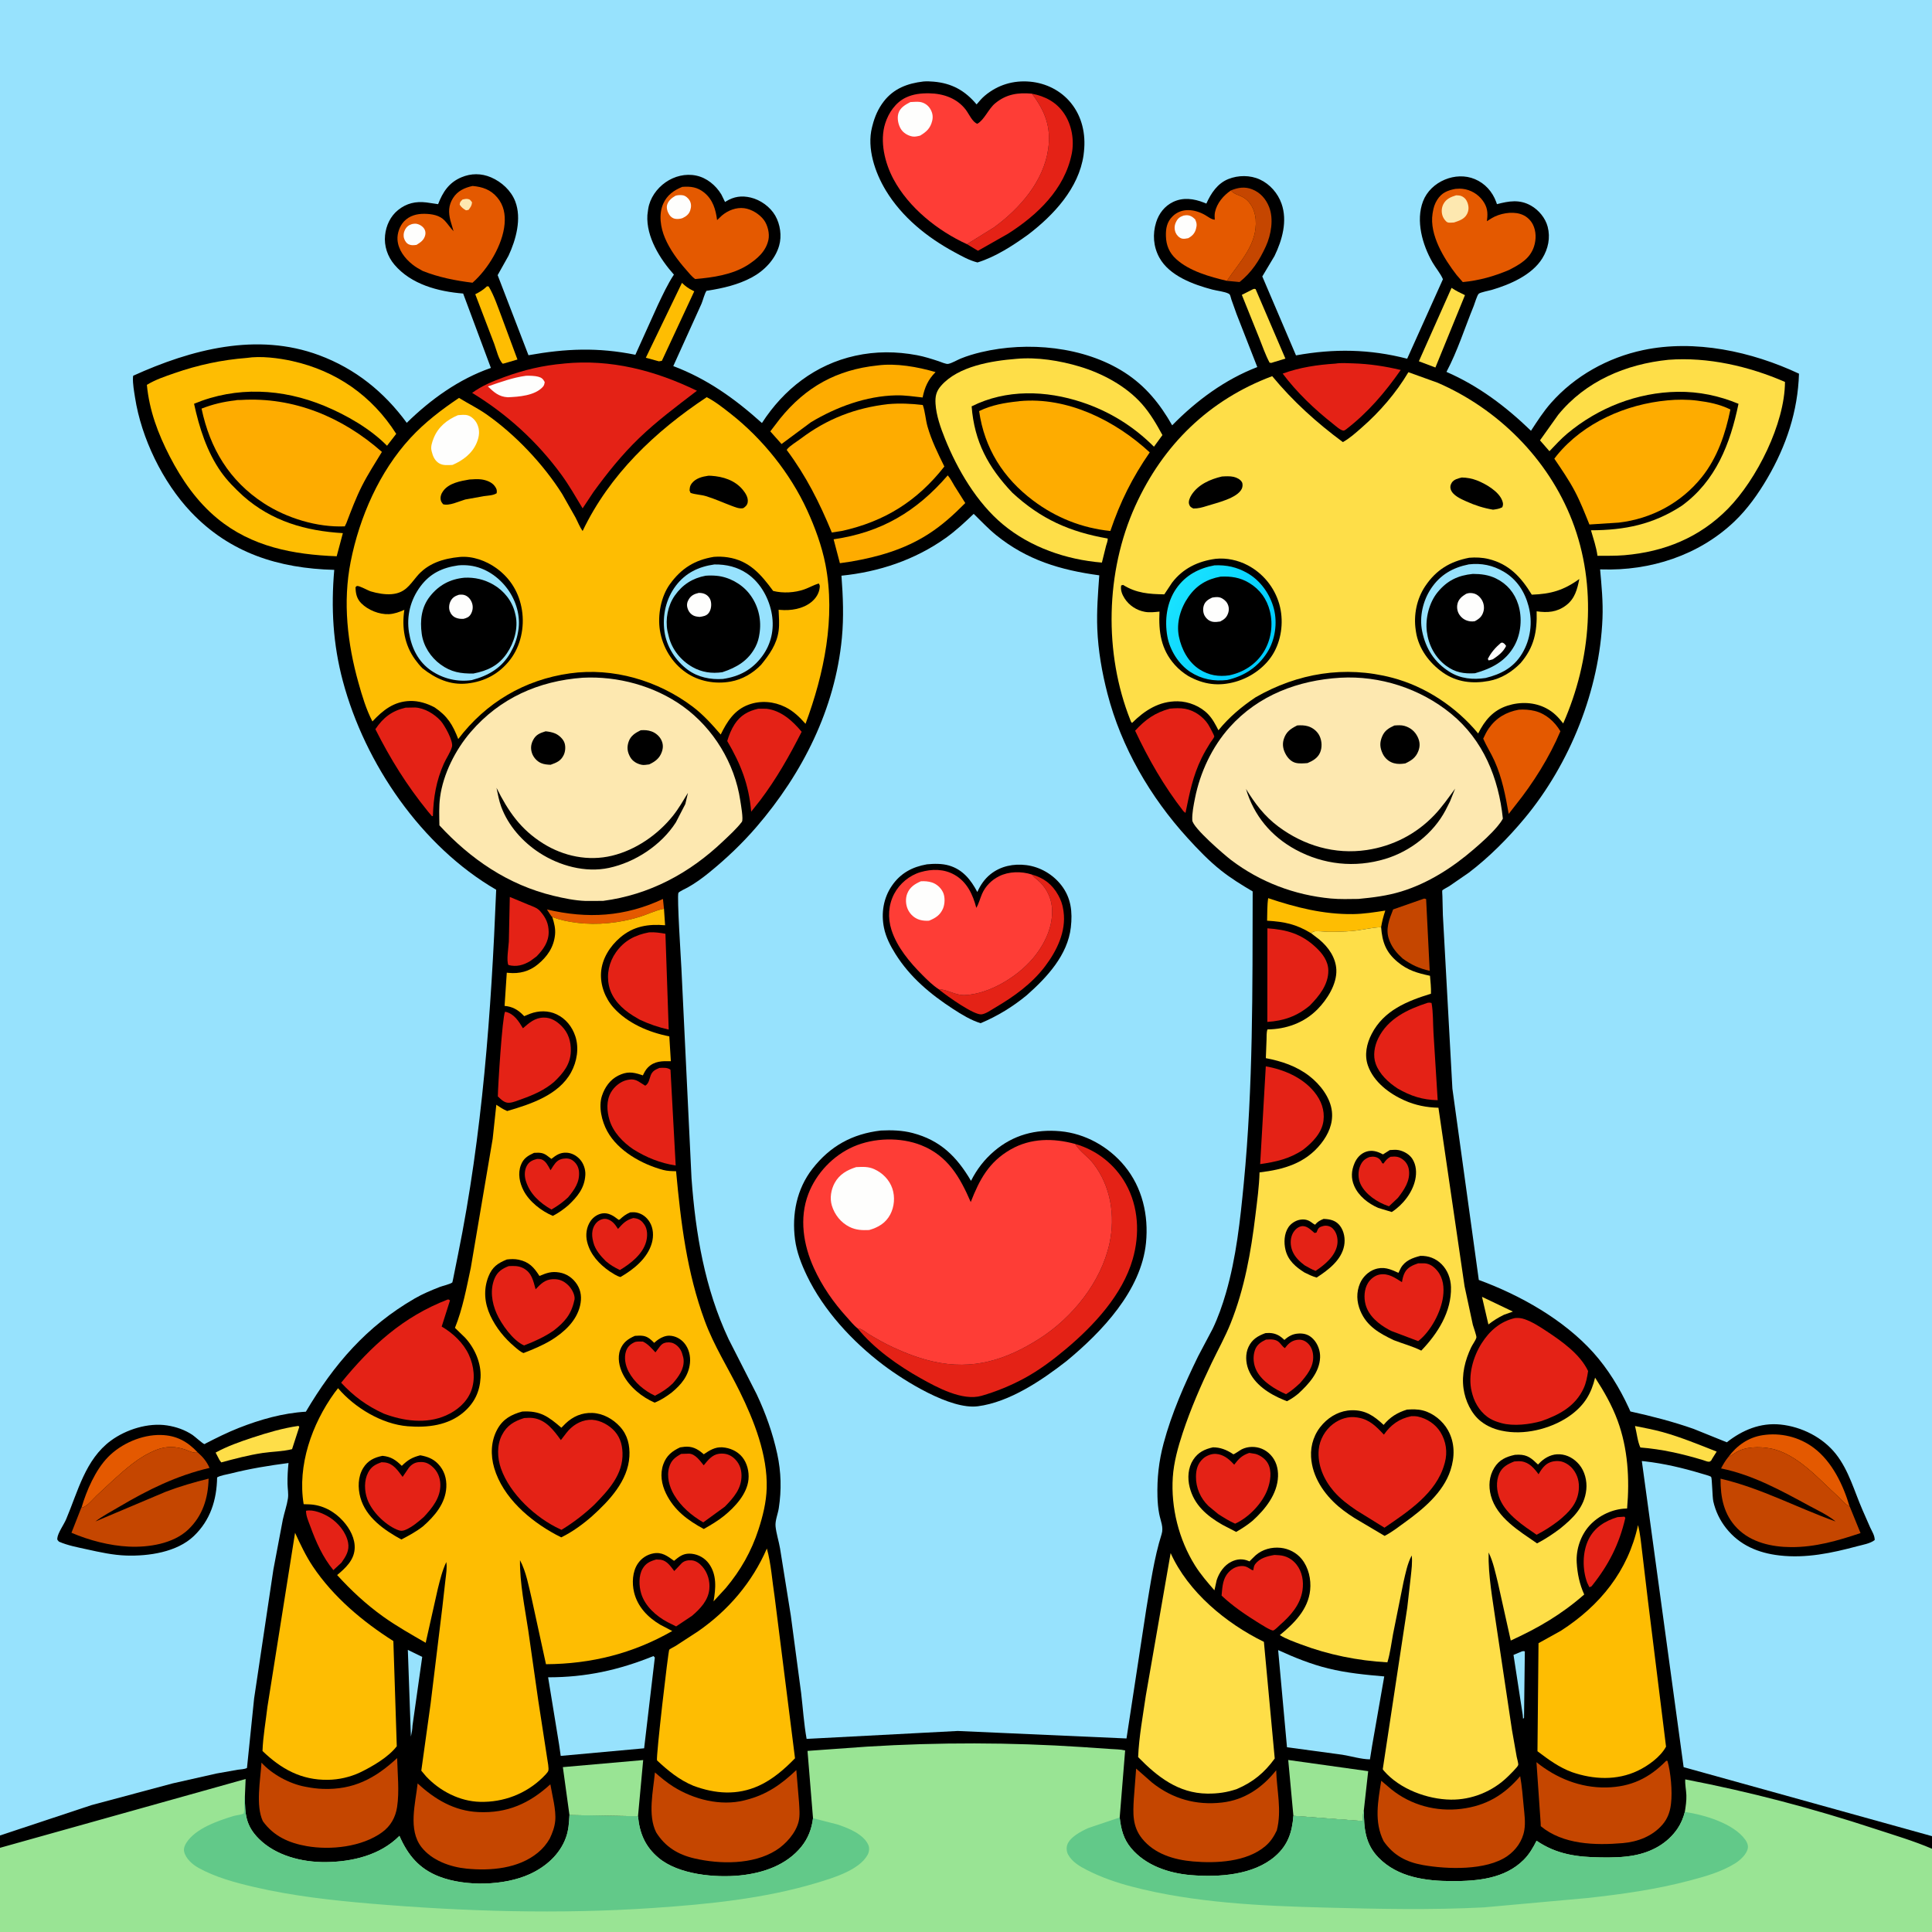 <svg version="1.1" xmlns="http://www.w3.org/2000/svg" style="display: block;" viewBox="0 0 2048 2048" width="1024" height="1024">
<rect x="0" y="0" width="2048" height="2048" fill="#333333" stroke="none"/>
<defs>
	<linearGradient id="Gradient1" gradientUnits="userSpaceOnUse" x1="1335.03" y1="684.307" x2="1243.46" y2="631.676">
		<stop class="stop0" offset="0" stop-opacity="1" stop-color="rgb(0,204,255)"/>
		<stop class="stop1" offset="1" stop-opacity="1" stop-color="rgb(25,226,255)"/>
	</linearGradient>
</defs>
<path transform="translate(0,0)" fill="rgb(0,0,0)" d="M -0 1945.67 L 0 -0 L 2048 0 L 2048 1946.41 L 2048 1959.75 L 2048 2048 L -0 2048 L 0 1958.76 L -0 1945.67 z"/>
<path transform="translate(0,0)" fill="rgb(254,222,72)" d="M 1570.97 1374.68 L 1603.73 1390.34 L 1594.36 1393.67 C 1588.24 1396.6 1583.15 1399.85 1577.77 1403.99 L 1570.97 1374.68 z"/>
<path transform="translate(0,0)" fill="rgb(151,226,253)" d="M 1613.38 1750.5 C 1615.26 1750.15 1614.25 1750.19 1616.39 1750.5 L 1615.54 1820.97 L 1614.5 1821.97 L 1614.16 1817.88 L 1604.38 1754.27 L 1613.38 1750.5 z"/>
<path transform="translate(0,0)" fill="rgb(151,226,253)" d="M 432.325 1748.93 L 447.572 1756.38 L 437.29 1829.02 C 437.117 1833.13 436.486 1836.86 435.568 1840.87 L 432.325 1748.93 z"/>
<path transform="translate(0,0)" fill="rgb(228,89,0)" d="M 585.482 972.148 C 584.495 971.783 580.677 965.356 579.786 964.072 C 622.952 974.197 662.398 971.872 702.748 952.943 L 703.843 963.361 L 702.043 963.72 C 693.976 965.455 685.951 969.474 678 971.926 C 656.727 978.489 633.128 980.978 611 978.123 C 601.996 976.962 594.034 975.32 585.482 972.148 z"/>
<path transform="translate(0,0)" fill="rgb(254,222,72)" d="M 1328.37 306.5 C 1330.06 306.047 1329.18 306.075 1331 306.5 L 1362.59 380.152 L 1349.5 384.105 C 1347.2 384.894 1348.41 384.733 1345.85 384.5 C 1341.44 376.304 1338.36 367.146 1334.89 358.501 L 1316.39 312.548 L 1328.37 306.5 z"/>
<path transform="translate(0,0)" fill="rgb(254,222,72)" d="M 1733.17 1511.63 C 1742.94 1513.61 1752.9 1515.4 1762.5 1518.08 C 1781.87 1523.47 1801.03 1531.38 1819.75 1538.75 L 1814.89 1546.46 C 1813.93 1548.3 1814.43 1547.77 1812.98 1549.02 C 1811.42 1550.37 1807.23 1548.35 1805.18 1547.73 C 1783.33 1541.15 1761.66 1536.18 1738.85 1534.4 C 1735.9 1528.27 1734.98 1518.45 1733.17 1511.63 z"/>
<path transform="translate(0,0)" fill="rgb(254,189,2)" d="M 516.17 303.5 L 517.994 303.634 C 523.855 313.431 527.686 325.294 531.782 335.973 L 548.522 381.094 L 535.5 384.94 L 532.984 385.578 C 528.728 381.845 526.028 370.151 523.899 364.505 L 503.8 311.91 C 508.143 309.703 511.688 307.681 515.292 304.336 L 516.17 303.5 z"/>
<path transform="translate(0,0)" fill="rgb(254,189,2)" d="M 722.909 299.828 C 726.637 303.504 729.856 305.794 734.51 308.089 L 735.942 308.785 L 701.599 382.5 L 698.5 383.024 L 684.606 379.222 L 722.909 299.828 z"/>
<path transform="translate(0,0)" fill="rgb(254,222,72)" d="M 1538.7 305.144 C 1543.24 308.217 1547.98 310.503 1552.92 312.857 L 1521.59 389.578 L 1504.06 382.972 L 1538.7 305.144 z"/>
<path transform="translate(0,0)" fill="rgb(254,222,72)" d="M 316.412 1511.5 L 317.231 1512.62 L 309.598 1536.17 C 299.844 1538.68 288.407 1538.71 278.333 1540.23 C 263.284 1542.5 249.167 1546.3 234.5 1550.2 L 232.583 1547.5 L 228.571 1539.8 C 240.651 1533.13 254.718 1528.17 267.786 1523.88 C 283.712 1518.64 299.791 1513.91 316.412 1511.5 z"/>
<path transform="translate(0,0)" fill="rgb(228,34,22)" d="M 324.379 1601.5 C 332.092 1599.78 342.791 1604.31 349.347 1608.44 C 358.475 1614.19 366.914 1624.4 368.992 1635.16 C 370.624 1643.61 366.664 1649.82 362.024 1656.4 L 353.396 1664.41 C 342.09 1650.71 334.956 1634.5 328.918 1617.94 C 327.005 1612.7 324.388 1607.14 324.379 1601.5 z"/>
<path transform="translate(0,0)" fill="rgb(228,34,22)" d="M 1714.59 1608.23 L 1722 1607.73 L 1722.92 1609 C 1716.48 1636.99 1705.12 1659.15 1687.17 1681.5 C 1686.03 1682.22 1686.78 1681.81 1684.79 1682.5 L 1682.5 1677.75 C 1677.25 1663.71 1677.32 1645.2 1684.01 1631.7 C 1690.28 1619.05 1701.57 1612.19 1714.59 1608.23 z"/>
<path transform="translate(0,0)" fill="rgb(197,70,0)" d="M 1304.83 201.855 C 1312.29 198.77 1319.52 197.627 1327.32 200.676 C 1335.97 204.051 1341.92 210.862 1345.29 219.375 C 1350.34 232.125 1347.44 248.86 1341.87 261.095 C 1335.1 275.984 1326.83 288.681 1314 298.969 L 1300.57 297.703 C 1314.13 277.381 1333.17 259.204 1331.07 232.5 C 1330.31 222.872 1325.43 212.81 1316.43 208.467 C 1313.02 206.817 1308.74 205.765 1305.99 203.073 L 1304.83 201.855 z"/>
<path transform="translate(0,0)" fill="rgb(228,89,0)" d="M 1832.07 1544.5 C 1841.04 1532.42 1853.18 1523.73 1868.31 1521.38 C 1887.5 1518.39 1907.08 1523.12 1922.65 1534.77 C 1942.06 1549.28 1953.99 1574.24 1960.64 1596.99 C 1956.44 1595.13 1952.04 1589.66 1948.54 1586.46 C 1928.12 1567.87 1904.58 1540.58 1876.58 1535.4 C 1865 1533.25 1849.39 1533.31 1839.4 1540.11 C 1837.23 1541.59 1835.17 1542.91 1832.83 1544.12 L 1832.07 1544.5 z"/>
<path transform="translate(0,0)" fill="rgb(228,89,0)" d="M 86.385 1598.23 C 91.633 1580.19 101.181 1558.19 114.5 1544.56 C 128.465 1530.26 150.422 1520.67 170.5 1521.14 C 186.987 1521.52 198.634 1527.99 209.708 1539.73 C 205.087 1540.66 201.302 1538.34 196.944 1536.79 C 186.406 1533.03 176.203 1532.78 165.721 1536.9 C 156.733 1540.44 148.117 1545.65 140.484 1551.55 C 127.287 1561.74 114.807 1573.87 102.56 1585.24 C 98.283 1589.21 92.095 1597.49 86.385 1598.23 z"/>
<path transform="translate(0,0)" fill="rgb(228,34,22)" d="M 540.406 950.793 L 559.844 958.882 C 564.053 960.607 569.32 962.21 572.427 965.681 L 573.292 966.718 C 578.789 973.159 581.516 979.279 581.614 987.812 C 581.739 998.555 575.852 1006.5 568.797 1013.83 L 562.024 1018.8 C 554.653 1023.2 547.485 1025.13 539 1022.98 C 536.538 1019.21 539.126 1003.61 539.397 998.099 L 540.406 950.793 z"/>
<path transform="translate(0,0)" fill="rgb(254,189,2)" d="M 1389.86 989.288 C 1373.92 979.612 1361.75 977.089 1343.17 975.98 C 1343.44 968.15 1343.13 959.809 1344.33 952.08 C 1373.68 961.93 1403.02 969.394 1434.22 968.978 C 1445.68 968.825 1457.15 966.999 1468.46 965.254 C 1466.51 971.141 1465.01 976.73 1464.04 982.857 C 1453.76 983.207 1443.91 985.961 1433.7 986.85 C 1424.88 987.619 1415.85 987.869 1406.99 987.708 C 1403.86 987.651 1395.14 986.463 1392.45 987.527 C 1391.48 987.911 1390.72 988.701 1389.86 989.288 z"/>
<path transform="translate(0,0)" fill="rgb(197,70,0)" d="M 1509.7 952.5 L 1511.75 953.047 L 1515.54 1029.12 C 1504.16 1026.5 1496.38 1022.95 1486.88 1016.1 C 1481.04 1010.81 1475.95 1004.95 1473.06 997.491 L 1472.62 996.315 C 1468.3 985.096 1472.65 974.556 1476.78 964.027 L 1509.7 952.5 z"/>
<path transform="translate(0,0)" fill="rgb(228,34,22)" d="M 695.62 1653.12 L 700.5 1653.39 C 707.169 1654.5 710.898 1660.42 714.734 1665.36 L 722.699 1656.99 C 725.6 1654.37 729.244 1653.73 733.059 1654.01 C 737.693 1654.34 741.594 1657.24 744.558 1660.66 C 750.213 1667.17 752.737 1676 751.924 1684.54 C 750.778 1696.56 742.246 1705.41 733.573 1712.84 L 716.739 1724.07 L 707.541 1719.5 C 695.508 1713.06 683.7 1702.55 679.661 1689.16 C 677.267 1681.22 676.874 1670.37 681.102 1663 C 684.544 1657 689.209 1654.96 695.62 1653.12 z"/>
<path transform="translate(0,0)" fill="rgb(153,228,148)" d="M 603.651 1924.05 L 596.658 1873.23 L 681.802 1865.74 L 676.309 1925.34 L 603.651 1924.05 z"/>
<path transform="translate(0,0)" fill="rgb(254,172,0)" d="M 1004.65 503.903 C 1007.49 507.092 1009.57 511.479 1011.8 515.127 L 1023.23 533.251 C 1010.91 545.691 998.43 557.06 983.598 566.484 C 958.548 582.398 931.318 590.221 902.356 595.257 L 890.324 597.012 L 883.661 571.672 C 934.101 564.374 971.367 542.406 1004.65 503.903 z"/>
<path transform="translate(0,0)" fill="rgb(153,228,148)" d="M 1371.05 1924.86 L 1365.57 1865.65 L 1450.34 1877.52 L 1445.79 1918.43 L 1445.58 1919.29 C 1444.74 1923.02 1444.57 1926.6 1444.46 1930.41 L 1371.05 1924.86 z"/>
<path transform="translate(0,0)" fill="rgb(228,34,22)" d="M 803.888 751.234 L 812.5 751.301 C 828.068 753.148 840.226 764.211 849.79 775.713 C 836.855 801.164 823.119 825.512 805.85 848.35 L 796.298 860.394 C 793.797 831.682 785.365 810.255 770.904 785.535 C 772.747 779.266 775.21 773.127 778.784 767.625 C 784.884 758.235 793.165 753.664 803.888 751.234 z"/>
<path transform="translate(0,0)" fill="rgb(228,34,22)" d="M 1351.01 1648.31 L 1351.59 1648.35 L 1356.29 1648.63 C 1363.55 1649.26 1369.77 1652.7 1374.32 1658.43 C 1380.43 1666.13 1382.13 1676.29 1380.69 1685.84 C 1378.38 1701.2 1368.12 1712.64 1356.86 1722.49 C 1355.09 1724.04 1351.97 1727.47 1349.85 1728.33 C 1347.71 1729.19 1335.26 1720.94 1332.51 1719.32 C 1319.04 1710.9 1306.52 1702.29 1294.93 1691.41 C 1295.63 1684.08 1295.86 1676.02 1300.02 1669.68 C 1302.92 1665.25 1307.53 1661.6 1312.77 1660.5 C 1317.45 1659.52 1320.63 1660.05 1324.57 1662.71 C 1326.18 1663.8 1326.55 1664.17 1328.5 1664.58 C 1328.88 1662.34 1329.1 1659.97 1330.49 1658.1 C 1335.33 1651.61 1343.5 1649.58 1351.01 1648.31 z"/>
<path transform="translate(0,0)" fill="rgb(228,34,22)" d="M 1343.49 984.06 C 1364.03 985.466 1379.49 989.857 1394.84 1004.18 C 1401.9 1010.78 1407.99 1018.77 1408.08 1028.86 C 1408.21 1043.74 1398.28 1055.95 1388.44 1065.93 C 1374.93 1077.24 1360.85 1082.16 1343.42 1083.28 L 1343.49 984.06 z"/>
<path transform="translate(0,0)" fill="rgb(228,34,22)" d="M 1341.79 1130.36 C 1360.99 1133.73 1380.84 1142.2 1393.35 1157.69 C 1400.46 1166.49 1404.39 1176.69 1402.94 1188.07 C 1401.3 1200.94 1391.17 1211.17 1381.41 1218.72 C 1367.18 1228.39 1352.57 1231.62 1335.82 1234.02 L 1341.79 1130.36 z"/>
<path transform="translate(0,0)" fill="rgb(228,89,0)" d="M 1609.93 752.315 C 1615.51 751.888 1621.42 752.299 1626.86 753.628 C 1638.68 756.514 1648.04 764.999 1654.09 775.167 C 1642.56 802.547 1625.18 830.247 1606.6 853.384 L 1599.29 862.785 C 1595.9 843.494 1592.34 824.731 1584.29 806.729 C 1580.66 798.613 1575.82 791.146 1572.26 783.034 C 1574.01 779.249 1575.79 775.497 1578.2 772.069 C 1586.06 760.866 1596.67 754.776 1609.93 752.315 z"/>
<path transform="translate(0,0)" fill="rgb(228,34,22)" d="M 1513.47 1062.98 C 1516.18 1062.78 1514.83 1062.7 1517.5 1063.2 C 1519.37 1073.47 1518.92 1084.83 1519.58 1095.27 L 1524.01 1166.27 C 1507.76 1165.85 1495.54 1161.94 1481.51 1153.84 C 1471.82 1147.52 1462.44 1138.89 1458.36 1127.8 C 1455.14 1119.07 1456.97 1108.83 1460.96 1100.68 C 1471.27 1079.64 1492.34 1069.83 1513.47 1062.98 z"/>
<path transform="translate(0,0)" fill="rgb(228,34,22)" d="M 688.081 988.321 C 694.092 987.951 699.484 988.808 705.381 989.827 L 708.865 1091.4 C 697.825 1088.91 688.22 1085.64 677.959 1080.82 L 671.084 1076.74 C 659.386 1069.49 648.493 1058.79 645.5 1044.88 C 642.839 1032.51 645.648 1019.83 652.916 1009.5 C 661.657 997.075 673.416 991.042 688.081 988.321 z"/>
<path transform="translate(0,0)" fill="rgb(228,34,22)" d="M 1239.98 751.198 C 1245.18 750.677 1251.2 750.406 1256.38 751.361 C 1265.96 753.129 1275.22 759.561 1280.56 767.655 C 1281.59 769.207 1287.45 779.866 1287.19 780.81 C 1286.72 782.508 1284.04 785.653 1283 787.302 C 1279.7 792.564 1276.58 797.836 1273.84 803.418 C 1264.27 822.919 1261.04 840.842 1256.67 861.734 L 1254.5 859.942 C 1233.95 833.544 1217.48 804.812 1203.27 774.577 C 1214.14 762.739 1224.32 755.509 1239.98 751.198 z"/>
<path transform="translate(0,0)" fill="rgb(228,34,22)" d="M 1415.69 385.43 C 1421.27 384.488 1428.57 385.003 1434.29 385.175 C 1451.52 385.694 1468.09 388.204 1484.84 392.198 C 1468.19 416.065 1450.02 437.35 1426.9 455.158 C 1425.9 455.746 1424.99 456.684 1423.78 456.453 C 1420.46 455.821 1415.5 451.226 1412.8 449.104 C 1393.41 433.855 1374.51 415.781 1359.69 396.033 C 1377.96 389.373 1396.34 386.715 1415.69 385.43 z"/>
<path transform="translate(0,0)" fill="rgb(228,34,22)" d="M 429.952 750.149 L 440 749.967 C 450.049 750.52 460.528 756.811 467.182 764.181 C 471.03 768.442 480.79 785.479 479.101 791.694 C 477.55 797.4 472.955 803.957 470.462 809.57 C 462.398 827.727 459.486 845.256 458.891 865 L 457.931 865.214 L 453.771 860.343 C 431.263 832.599 413.995 804.907 397.919 772.975 C 406.223 760.577 415.464 753.53 429.952 750.149 z"/>
<path transform="translate(0,0)" fill="rgb(228,34,22)" d="M 698.948 1132.06 C 702.919 1131.85 707.653 1131.43 710.75 1134 L 716.255 1235.48 C 699.764 1232.92 685.177 1227.03 671.084 1218.17 C 660.273 1210.79 649.905 1200.06 646.095 1187.27 C 643.265 1177.78 642.537 1166.76 647.669 1157.87 C 651.155 1151.83 657.705 1146.42 664.597 1144.88 C 670.302 1143.6 673.665 1144.22 678.484 1147.42 L 684 1150.89 C 687.927 1148.45 688.172 1144.16 689.73 1140.03 C 691.491 1135.35 694.562 1133.94 698.948 1132.06 z"/>
<path transform="translate(0,0)" fill="rgb(254,172,0)" d="M 930.123 387.398 C 949.903 384.743 972.795 388.911 991.72 394.424 C 983.819 402.433 980.252 410.403 978.016 421.357 C 968.7 420.339 959.399 418.895 950 419.083 C 918.243 419.721 886.635 431.393 859.667 447.561 L 828.481 470.687 L 816.552 457.282 L 826.765 443.917 C 854.176 410.041 887.002 391.937 930.123 387.398 z"/>
<path transform="translate(0,0)" fill="rgb(228,34,22)" d="M 535.379 1072.5 L 536.2 1072.63 C 545.183 1074.84 549.92 1082.67 554.313 1089.98 C 561.167 1084.13 566.98 1078.77 576.531 1078.68 C 584.053 1078.6 590.132 1082.46 595.331 1087.67 C 602.566 1094.91 605.327 1104.14 605.101 1114.16 C 604.785 1128.26 597.065 1137.58 587.387 1146.83 C 577.437 1155.43 565.378 1160.71 553.103 1165.08 C 549.081 1166.51 544.452 1168.53 540.195 1168.96 C 534.838 1169.49 531.337 1165.59 527.73 1162.23 C 527.816 1151.88 532.454 1077.78 535.379 1072.5 z"/>
<path transform="translate(0,0)" fill="rgb(228,89,0)" d="M 1300.57 297.703 C 1282.53 293.456 1260.68 287.356 1246.71 274.575 C 1239.52 268.005 1236.22 260.106 1235.93 250.457 C 1235.69 242.293 1236.9 235.29 1242.99 229.308 C 1252.6 219.873 1266.43 221.723 1277.21 227.782 C 1280.31 229.521 1284.13 232.722 1287.71 232.88 C 1287.56 230.295 1287.38 227.557 1287.92 225 C 1289.94 215.363 1296.85 207.225 1304.83 201.855 L 1305.99 203.073 C 1308.74 205.765 1313.02 206.817 1316.43 208.467 C 1325.43 212.81 1330.31 222.872 1331.07 232.5 C 1333.17 259.204 1314.13 277.381 1300.57 297.703 z"/>
<path transform="translate(0,0)" fill="rgb(254,254,253)" d="M 1254.63 228.5 L 1257.33 228.142 C 1261.36 227.97 1264.16 229.787 1266.9 232.5 C 1268.65 236.4 1268.92 238.471 1267.77 242.695 C 1266.47 247.479 1263.76 250.217 1259.5 252.518 C 1257.36 252.887 1254.79 253.476 1252.67 252.836 C 1249.94 252.014 1247.27 249.249 1246.22 246.657 C 1244.73 243.024 1244.8 239.262 1246.45 235.708 C 1248.36 231.594 1250.43 229.968 1254.63 228.5 z"/>
<path transform="translate(0,0)" fill="rgb(228,89,0)" d="M 1542.75 200.21 C 1545.3 200.058 1547.91 199.864 1550.45 200.166 C 1558.98 201.181 1566.72 205.703 1571.79 212.673 C 1576.6 219.273 1577.34 225.195 1576.34 233.012 L 1576.14 234.493 L 1581.49 231.154 C 1589.67 226.277 1602.11 223.983 1611.43 226.749 C 1617.31 228.495 1622.18 232.538 1624.94 238.015 C 1628.52 245.109 1628.53 253.858 1626.12 261.29 C 1621.89 274.371 1611.08 280.22 1599.69 286.16 C 1583.65 292.954 1568 297.343 1550.62 299.023 L 1544.06 291.5 C 1530.91 274.511 1515.05 249.064 1518.56 226.452 L 1518.82 225 C 1519.61 220.076 1520.8 216.078 1523.5 211.809 C 1528.28 204.26 1534.38 201.865 1542.75 200.21 z"/>
<path transform="translate(0,0)" fill="rgb(253,232,176)" d="M 1543.62 207.011 C 1545.28 207.148 1547.43 207.127 1549 207.776 C 1552.14 209.075 1554.28 211.392 1555.49 214.548 C 1557.11 218.795 1557.2 222.935 1555.06 227 C 1552.27 232.311 1546.71 234.049 1541.38 235.832 C 1539.45 235.928 1535.96 236.456 1534.22 235.581 C 1532.42 234.674 1530.34 231.681 1529.58 229.883 C 1527.76 225.601 1527.87 220.657 1529.98 216.5 C 1532.83 210.872 1537.92 208.774 1543.62 207.011 z"/>
<path transform="translate(0,0)" fill="rgb(228,89,0)" d="M 723.233 198.085 C 732.094 197.373 739.363 198.344 746.5 204.157 C 755.695 211.647 758.725 222.133 760.139 233.302 L 765.268 228.456 C 771.694 223.021 780.393 219.588 788.913 220.698 C 796.652 221.706 805.109 226.955 809.749 233.165 C 813.766 238.54 815.993 247.613 814.576 254.182 C 811.861 266.765 802.425 274.624 792.192 281.211 C 775.849 291.316 755.692 294.181 736.939 295.794 C 733.2 293.205 730.04 289.022 727.023 285.617 C 718.394 275.878 709.967 264.302 704.871 252.262 C 700.179 241.177 698.052 227.305 703.018 216 C 707.052 206.816 714.302 201.699 723.233 198.085 z"/>
<path transform="translate(0,0)" fill="rgb(254,254,253)" d="M 716.047 207.5 C 718.383 206.712 721.584 206.597 724 207.043 C 726.754 207.552 729.665 210.122 731.021 212.5 C 732.939 215.865 732.846 219.392 731.672 223.003 C 730.313 227.184 727.29 229.404 723.5 231.213 C 721.163 232.086 717.793 232.404 715.34 231.878 C 712.844 231.342 710.805 229.656 709.447 227.554 C 707.531 224.59 706.131 220.261 707.287 216.759 C 708.702 212.477 712.319 209.652 716.047 207.5 z"/>
<path transform="translate(0,0)" fill="rgb(228,89,0)" d="M 500.959 197.126 C 511.464 198.077 520.133 200.98 527.179 209.395 C 534.035 217.584 535.79 227.181 534.872 237.53 C 532.915 259.598 517.288 285.386 500.883 299.696 C 482.955 297.51 464.813 293.92 448.02 287.197 C 444.242 285.175 440.557 283.029 437.195 280.357 C 429.087 273.912 422.002 264.698 421.353 254 C 420.952 247.387 423.721 239.352 428.358 234.587 C 434.246 228.537 441.947 226.506 450.169 226.652 C 457.751 226.788 466.057 228.074 471.5 233.941 C 474.793 237.49 477.345 241.543 480.781 245.072 L 477.47 233.846 C 475.28 225.238 475.325 217.726 480.201 210 C 485.032 202.345 492.416 199.005 500.959 197.126 z"/>
<path transform="translate(0,0)" fill="rgb(253,232,176)" d="M 490.295 211.5 C 491.742 211.109 494.03 210.679 495.5 210.863 C 498.327 211.216 498.763 212.396 500.402 214.5 C 500.105 218.062 498.771 219.717 496.623 222.5 L 493.986 222.964 C 490.947 221.201 489.271 219.917 487.281 217 C 487.488 213.883 488.209 213.698 490.295 211.5 z"/>
<path transform="translate(0,0)" fill="rgb(254,254,253)" d="M 436.798 237.5 C 438.012 237.291 439.258 237.031 440.5 237.107 C 443.919 237.317 447.89 239.629 449.703 242.531 C 450.939 244.509 451.303 246.852 450.784 249.111 C 449.571 254.397 445.894 256.888 441.53 259.579 C 438.727 259.948 436.206 260.297 433.5 259.131 C 430.926 258.022 429.177 255.408 428.359 252.791 C 427.4 249.725 427.809 246.499 429.266 243.669 C 430.96 240.377 433.308 238.505 436.798 237.5 z"/>
<path transform="translate(0,0)" fill="rgb(151,226,253)" d="M 692.695 1755.5 L 694.149 1757.03 L 682.807 1853.27 L 594.386 1861.33 L 592.649 1849.22 L 581.026 1778.01 C 620.974 1778.04 655.856 1770.43 692.695 1755.5 z"/>
<path transform="translate(0,0)" fill="rgb(197,70,0)" d="M 1766.24 1866.5 L 1767.56 1866.57 C 1771.06 1878.46 1772.89 1899.23 1771.36 1911.63 L 1771.12 1913.5 C 1770.16 1921.14 1767.41 1928.23 1762.35 1934.11 C 1751.7 1946.46 1736.15 1952.42 1720.15 1953.78 C 1690.95 1956.26 1656.84 1955.4 1633.27 1935.84 L 1633.14 1932.24 L 1628.72 1867.99 C 1649.65 1884.92 1675.34 1895.29 1702.58 1894.78 C 1728.74 1894.29 1748.22 1884.96 1766.24 1866.5 z"/>
<path transform="translate(0,0)" fill="rgb(197,70,0)" d="M 442.713 1890.49 C 460.98 1907.46 481.681 1919.72 507.067 1920.87 C 537.87 1922.27 561.142 1911.76 583.414 1891.43 C 585.291 1903.03 589.675 1918.52 588.559 1930.16 C 587.914 1936.89 585.607 1942.94 582.753 1948.99 C 579.453 1954.76 575.327 1959.66 570.19 1963.89 C 549.604 1980.86 520.102 1983.32 494.672 1980.84 C 477.288 1979.14 457.806 1972.2 446.752 1958.01 C 432.373 1939.56 440.398 1911.76 442.713 1890.49 z"/>
<path transform="translate(0,0)" fill="rgb(151,226,253)" d="M 1354.89 1749.16 C 1372.02 1756.99 1389.75 1764.15 1408.07 1768.65 C 1427.56 1773.44 1447.41 1775.34 1467.35 1777.08 L 1454.55 1850.25 L 1452.2 1864.99 C 1443.08 1864.9 1432.26 1861.62 1423.03 1860.11 L 1364.26 1852.15 L 1354.89 1749.16 z"/>
<path transform="translate(0,0)" fill="rgb(197,70,0)" d="M 420.988 1863.62 C 421.382 1880.38 423.462 1898.96 420.941 1915.5 C 419.264 1926.5 414.089 1935.73 405.06 1942.29 C 383.688 1957.82 350.551 1961.46 324.969 1956.94 C 306.185 1953.62 290.139 1946.47 278.657 1930.58 C 270.789 1913.92 276.117 1886.76 277.178 1868.46 C 288.383 1880.84 306.88 1890.87 323.311 1893.94 L 325 1894.25 C 330.79 1895.39 336.256 1896.07 342.172 1896.29 C 374.62 1897.48 397.756 1885.23 420.988 1863.62 z"/>
<path transform="translate(0,0)" fill="rgb(197,70,0)" d="M 86.385 1598.23 C 92.095 1597.49 98.283 1589.21 102.56 1585.24 C 114.807 1573.87 127.287 1561.74 140.484 1551.55 C 148.117 1545.65 156.733 1540.44 165.721 1536.9 C 176.203 1532.78 186.406 1533.03 196.944 1536.79 C 201.302 1538.34 205.087 1540.66 209.708 1539.73 C 215.21 1544.62 219.079 1549.22 222.12 1556.05 C 187.267 1564.17 156.979 1579.16 126.332 1597.27 C 117.914 1602.24 108.956 1606.9 101.159 1612.81 L 175.583 1581.36 C 190.586 1575.62 205.564 1571.31 221.127 1567.41 C 220.644 1588.13 214.821 1606.93 199.421 1621.5 C 183.568 1636.49 157.447 1640.47 136.466 1639.47 C 116.245 1638.51 94.355 1632.8 75.754 1624.79 L 86.156 1598.3 L 86.385 1598.23 z"/>
<path transform="translate(0,0)" fill="rgb(197,70,0)" d="M 1611.46 1882.84 C 1613.32 1893.4 1614.21 1904.37 1615.2 1915.05 C 1615.97 1923.25 1617.21 1931.8 1615.85 1940 C 1613.98 1951.33 1607.02 1961.21 1597.65 1967.65 C 1575.33 1982.98 1534.18 1981.61 1508.44 1977.04 C 1490.67 1973.89 1477.2 1966.8 1466.73 1951.78 C 1456.41 1931.16 1460.73 1909.6 1464.17 1887.68 L 1475.02 1896.86 C 1495.8 1913.57 1522.57 1920.73 1549 1917.45 C 1575.28 1914.19 1594.31 1902.9 1611.46 1882.84 z"/>
<path transform="translate(0,0)" fill="rgb(197,70,0)" d="M 1204.36 1874.78 L 1221.31 1889.67 C 1242.91 1906.86 1267.91 1913.9 1295.37 1910.76 C 1319.32 1908.02 1338.15 1894.99 1352.82 1876.54 C 1353.39 1898.1 1358.96 1919.02 1353.46 1940.34 C 1350.4 1946.79 1346.82 1952.3 1341.33 1956.97 C 1321.51 1973.85 1289.18 1975.35 1264.56 1973.2 C 1244.45 1971.45 1223.72 1965.26 1210.62 1948.93 C 1200.23 1935.99 1201 1922.13 1201.92 1906.5 L 1204.36 1874.78 z"/>
<path transform="translate(0,0)" fill="rgb(197,70,0)" d="M 1832.07 1544.5 L 1832.83 1544.12 C 1835.17 1542.91 1837.23 1541.59 1839.4 1540.11 C 1849.39 1533.31 1865 1533.25 1876.58 1535.4 C 1904.58 1540.58 1928.12 1567.87 1948.54 1586.46 C 1952.04 1589.66 1956.44 1595.13 1960.64 1596.99 L 1960.82 1597.06 L 1972.24 1625.13 C 1947.96 1633.26 1924.43 1640.14 1898.54 1640.01 C 1878.11 1639.9 1856.21 1635.07 1841.45 1619.99 C 1827.13 1605.35 1823.75 1587.17 1823.86 1567.44 C 1866.93 1577.56 1904.47 1598.01 1945.72 1612.81 C 1938.4 1606.46 1927.12 1601.2 1918.58 1596.58 C 1888.35 1580.22 1858.43 1563.54 1824.39 1556.59 C 1826.68 1552.21 1828.92 1548.35 1832.07 1544.5 z"/>
<path transform="translate(0,0)" fill="rgb(197,70,0)" d="M 844.135 1876.36 L 847.026 1910.8 C 847.37 1917.27 848.139 1924.36 846.634 1930.7 C 843.72 1942.97 833.088 1954.86 822.499 1961.5 C 798.281 1976.69 763.248 1976.26 736.374 1970.06 C 718.706 1965.99 705.234 1957.83 695.545 1942.36 C 686.447 1924.17 692.406 1898.51 694.25 1878.84 C 700.573 1884.3 706.924 1889.65 714.029 1894.08 C 735.546 1907.5 763.676 1914.72 788.727 1908.54 L 790.5 1908.08 C 812.457 1902.57 828.022 1891.68 844.135 1876.36 z"/>
<path transform="translate(0,0)" fill="rgb(228,34,22)" d="M 1606.02 1397.18 C 1609.73 1396.92 1612.72 1397.19 1616.25 1398.43 C 1624.38 1401.27 1632.04 1406.24 1639.18 1410.95 C 1655.51 1421.73 1674.95 1435.39 1683.46 1453.37 C 1682.49 1459.72 1681.4 1465.9 1678.67 1471.78 C 1669.85 1490.78 1652.88 1499.78 1634.05 1506.38 C 1621.46 1509.98 1604.45 1512.06 1591.67 1508.59 L 1590 1508.1 C 1586.39 1507.08 1583.24 1505.9 1579.95 1504.05 C 1570.61 1498.82 1563.72 1488.6 1560.9 1478.36 L 1560.5 1476.81 L 1560.08 1475.26 C 1555.88 1458.32 1561.42 1438.35 1570.59 1423.96 C 1579.08 1410.62 1590.43 1400.72 1606.02 1397.18 z"/>
<path transform="translate(0,0)" fill="rgb(228,34,22)" d="M 474.677 1377.5 C 476.246 1377.66 475.434 1377.41 477.022 1378.5 L 468.208 1406.21 C 480.107 1413.16 491.169 1423.53 497.024 1436.17 C 502.484 1447.96 504.172 1462.44 499.328 1474.77 C 494.635 1486.71 484.325 1495.32 472.822 1500.43 C 451.731 1509.8 427.629 1506.35 406.74 1498.48 C 388.648 1490.16 375.184 1480.3 361.619 1465.75 C 393.408 1426.76 427.018 1395.88 474.677 1377.5 z"/>
<path transform="translate(0,0)" fill="rgb(254,172,0)" d="M 941.491 428.379 C 953.817 427.313 965.919 427.859 978.189 429.305 C 980.732 436.398 981.089 444.739 983.21 452.154 C 987.472 467.057 994.238 480.694 1001.06 494.537 C 972.373 531.068 937.899 552.764 892.474 562.819 L 881.771 564.47 C 868.655 532.696 854.591 504.691 833.972 477.002 L 834.561 475.996 C 837.905 472.137 844.574 468.209 848.78 465.035 C 876.724 443.946 906.755 432.348 941.491 428.379 z"/>
<path transform="translate(0,0)" fill="rgb(254,222,72)" d="M 1077.13 380.407 C 1099.21 378.334 1123.46 382.26 1144.55 388.585 C 1168.61 395.804 1193.68 409.208 1210.51 428.242 C 1219.26 438.148 1225.96 449.629 1232.23 461.205 L 1223.24 473.535 C 1201.56 451.858 1176.11 436.092 1147.01 426.415 C 1108.75 413.693 1066.5 412.44 1029.97 430.749 C 1032.87 468.245 1047.52 495.304 1073.12 522.299 C 1103.38 550.273 1134.03 563.84 1174.16 570.839 C 1174.54 573.009 1173.06 576.438 1172.46 578.634 L 1168.06 596.368 C 1130.34 593.293 1092.38 580.239 1063.07 555.851 C 1035.57 532.967 1014.95 497.928 1001.72 465.005 C 997.09 453.467 992.473 440.51 991.7 428 C 991.217 420.171 992.401 414.8 997.613 408.866 C 1015.87 388.085 1051.15 382.496 1077.13 380.407 z"/>
<path transform="translate(0,0)" fill="rgb(254,172,0)" d="M 1079.67 425.4 L 1080.64 425.232 C 1131.62 420.354 1182.33 445.92 1218.77 479.542 C 1200.19 506.488 1187.5 531.897 1177.02 562.857 C 1147.08 559.833 1119.37 548.791 1095.28 530.698 C 1063.43 506.782 1043.51 475.157 1037.91 435.777 C 1050.89 429.357 1065.39 426.835 1079.67 425.4 z"/>
<path transform="translate(0,0)" fill="rgb(254,172,0)" d="M 1767.59 424.406 C 1777.51 423.379 1789.11 423.4 1799 424.664 C 1811.66 426.282 1822.77 428.473 1834.3 434.066 C 1829.06 459.769 1820.56 485.139 1803.9 505.906 C 1781.97 533.235 1750.48 549.983 1715.87 553.995 L 1684.84 555.986 C 1680.05 544.134 1675.39 532.141 1669.43 520.816 C 1663.08 508.751 1655.3 497.498 1647.66 486.226 L 1650.36 482.72 C 1678.72 447.974 1723.76 428.448 1767.59 424.406 z"/>
<path transform="translate(0,0)" fill="rgb(254,172,0)" d="M 249.675 424.39 C 250.843 423.893 253.977 424.062 255.299 423.98 C 311.421 420.535 363.157 442.255 404.843 479.03 C 397.673 490.882 390.006 502.626 383.753 514.991 C 377.287 527.774 372.296 541.14 367.179 554.5 L 365.5 557.964 C 336.31 559.211 303.872 549.266 279.575 533.425 C 243.004 509.583 222.568 475.303 213.654 433.142 C 225.676 428.463 236.882 425.83 249.675 424.39 z"/>
<path transform="translate(0,0)" fill="rgb(254,222,72)" d="M 1768.6 381.393 C 1810.3 378.193 1854.04 388.263 1892.16 404.86 C 1891.95 449.144 1862.1 508.319 1831.72 539.244 C 1801.66 569.854 1764.24 584.963 1721.94 588.541 C 1712.5 589.338 1702.85 589.124 1693.38 589.196 C 1692.23 580.182 1689.01 570.85 1686.5 562.12 C 1722.31 562.042 1752.46 555.926 1782.69 536.159 C 1818.84 509.943 1834.17 470.293 1842.88 428.049 C 1822.22 419.496 1800.92 415.024 1778.5 415.324 C 1735.58 415.898 1694.1 432.222 1661.29 459.688 C 1654.58 465.31 1648.55 471.983 1642.48 478.292 L 1632.45 466.788 L 1651.75 439.706 C 1680.89 403.956 1723.57 385.949 1768.6 381.393 z"/>
<path transform="translate(0,0)" fill="rgb(228,34,22)" d="M 597.705 385.418 L 597.861 385.356 C 647.384 380.399 694.545 392.727 738.773 414.221 C 717.778 430.321 696.499 446.097 677.417 464.488 C 659.295 481.954 643.821 501.29 629.047 521.603 L 617.599 538.874 C 610.289 526.74 603.364 514.507 594.987 503.05 C 569.482 468.174 537.319 438.866 500.474 416.471 C 510.891 408.846 522.744 404.009 534.795 399.626 C 555.706 392.021 575.488 387.327 597.705 385.418 z"/>
<path transform="translate(0,0)" fill="rgb(254,254,253)" d="M 557.567 398.332 C 561.416 398.222 566.867 398.325 570.6 399.339 C 574.256 400.331 575.661 401.73 577.425 405 C 576.956 407.34 576.969 408.376 575.375 410.143 C 566.993 419.431 549.926 420.628 538.294 421.116 C 528.765 420.593 523.666 415.802 517.152 409.633 C 530.475 405.026 543.544 400.223 557.567 398.332 z"/>
<path transform="translate(0,0)" fill="rgb(254,189,2)" d="M 261.576 379.415 C 276.299 377.119 295.325 379.505 309.699 382.699 C 356.452 393.089 394.361 419.515 420.019 459.9 L 410.261 472.531 C 392.57 454.448 367.246 439.957 343.923 430.281 C 299.376 411.799 250.525 409.327 205.713 428.007 C 211.156 453.1 219.229 478.745 234.11 499.983 C 240.897 509.669 249.123 517.808 257.79 525.792 C 288.014 552.511 323.922 562.801 363.45 565.15 L 356.901 589.666 C 310.937 587.923 266.849 579.678 230.404 549.632 C 208.76 531.787 192.665 508.573 179.902 483.793 C 167.417 459.55 158.317 435.237 155.686 407.961 C 164.752 402.425 174.776 399.101 184.769 395.626 C 209.949 386.871 234.988 381.473 261.576 379.415 z"/>
<path transform="translate(0,0)" fill="rgb(254,189,2)" d="M 1736.38 1616.63 C 1738.86 1626.26 1739.72 1636.63 1740.92 1646.5 L 1746.92 1697 L 1766.07 1851.52 C 1760.17 1862.42 1747.16 1871.79 1736.12 1877.05 C 1713.9 1887.63 1689.06 1886.42 1666.29 1878.52 C 1652.44 1873.37 1641.46 1865.22 1629.78 1856.39 L 1630.89 1741.84 L 1654.66 1728.65 C 1696.11 1701.93 1725.84 1665.33 1736.38 1616.63 z"/>
<path transform="translate(0,0)" fill="rgb(254,189,2)" d="M 812.912 1641.49 C 817.414 1657.47 818.581 1676.34 821.174 1692.88 L 842.75 1863.86 C 831.722 1875.27 818.92 1886.38 804.362 1892.97 C 781.433 1903.37 758.181 1901.59 735.095 1893.02 C 720.302 1886.99 707.962 1876.89 696.452 1866.06 C 695.34 1861.63 708.287 1750.76 709.393 1748.86 C 709.9 1747.99 715.061 1745.44 716.129 1744.79 L 740.098 1729.18 C 772.142 1706.91 797.387 1677.34 812.912 1641.49 z"/>
<path transform="translate(0,0)" fill="rgb(254,189,2)" d="M 312.77 1624.82 C 318.278 1636.85 324.325 1649.61 331.698 1660.59 C 353.375 1692.89 384.369 1718.9 416.978 1739.58 L 420.605 1851.1 C 411.634 1862.83 394.563 1872.63 381.391 1879 C 370.872 1883.87 359.205 1886.51 347.628 1886.68 C 319.483 1887.12 298.031 1875.23 278.261 1856.12 C 278.8 1840.71 281.722 1824.79 283.465 1809.43 L 312.77 1624.82 z"/>
<path transform="translate(0,0)" fill="rgb(254,222,72)" d="M 1240.92 1646.33 C 1259.52 1687.66 1299.68 1720.82 1339.79 1740.43 L 1351.27 1864.09 C 1340.38 1879.13 1328.28 1889.09 1311.25 1896.4 C 1300.82 1900.04 1290.73 1901.43 1279.69 1901.3 C 1249.17 1900.94 1226.85 1883.52 1206.46 1862.59 C 1207.37 1840.93 1211.52 1818.92 1214.61 1797.46 L 1240.92 1646.33 z"/>
<path transform="translate(0,0)" fill="rgb(253,232,176)" d="M 617.725 718.418 C 654.719 716.501 693.834 727.054 724.024 748.823 C 756.335 772.123 778.811 809.077 784.711 848.5 C 785.291 852.369 788.282 868.756 786.398 871.213 C 780.651 878.705 773.309 885.285 766.484 891.783 C 730.784 925.776 688.466 948.485 639.251 954.983 L 620.536 955.035 C 609.302 954.614 597.649 952.199 586.75 949.576 C 538.777 938.028 498.964 910.87 465.795 874.915 C 465.631 865.149 465.201 854.933 466.477 845.246 C 469.737 820.475 482.842 794.691 499.029 775.885 C 529.911 740.005 570.983 721.822 617.725 718.418 z"/>
<path transform="translate(0,0)" fill="rgb(0,0,0)" d="M 578.366 775.21 C 581.657 775.52 585.259 776.168 588.323 777.438 C 592.462 779.153 597.087 783.351 598.472 787.71 C 599.725 791.653 599.304 796.746 597.5 800.459 C 594.465 806.706 589.927 808.432 583.683 810.686 C 580.221 810.564 576.725 810.295 573.5 808.899 C 569.029 806.963 565.256 802.628 563.815 798.002 C 562.333 793.248 562.822 788.903 565.1 784.5 C 568.121 778.658 572.382 777.116 578.366 775.21 z"/>
<path transform="translate(0,0)" fill="rgb(0,0,0)" d="M 679.191 774.089 C 683.343 773.812 686.81 773.956 690.762 775.373 C 695.156 776.949 699.282 780.543 701.221 784.833 C 703.12 789.032 703.031 792.935 701.5 797.223 C 699.097 803.955 694.392 807.376 688.131 810.31 L 687.094 810.426 C 684.717 810.743 682.439 811.182 680.046 810.673 C 675.083 809.619 670.572 806.985 668.036 802.5 C 664.972 797.079 664.365 792.118 666.37 786.241 C 668.542 779.874 673.492 776.904 679.191 774.089 z"/>
<path transform="translate(0,0)" fill="rgb(0,0,0)" d="M 526.308 835.13 C 538.787 860.054 551.73 879.129 575.921 894.232 C 597.549 907.735 623.688 913.128 648.656 907.127 C 673.877 901.064 697.311 884.846 713.378 864.723 C 719.393 857.189 724.252 848.659 729.268 840.438 L 726.472 852.348 L 716.43 871.787 C 700.963 895.879 673.385 914.04 645.497 920.017 C 620.547 925.364 593.076 917.776 571.974 904.102 C 554.112 892.528 538.752 875.361 531.324 855.223 C 528.943 848.767 527.715 841.85 526.308 835.13 z"/>
<path transform="translate(0,0)" fill="rgb(253,232,176)" d="M 1420.74 718.424 C 1462.83 716.011 1505.58 729.881 1538.21 756.598 C 1572.31 784.52 1588.65 824.784 1593.1 867.767 C 1591.51 870.762 1589.56 873.334 1587.39 875.922 C 1579.94 884.796 1571 892.709 1562.24 900.266 C 1539.86 919.595 1513.92 936.278 1485.42 945.005 C 1470.51 949.574 1455.39 951.458 1439.9 952.903 C 1430.23 953.012 1420.41 953.359 1410.77 952.457 C 1372.27 948.858 1335.78 935.038 1304.95 911.619 C 1298.35 906.6 1264.25 877.435 1263.87 869.484 C 1263.52 862.185 1265.29 853.432 1266.72 846.234 C 1272.16 818.844 1284.79 791.723 1303.5 770.864 C 1333.98 736.881 1376.04 721.11 1420.74 718.424 z"/>
<path transform="translate(0,0)" fill="rgb(0,0,0)" d="M 1375.12 768.987 C 1378.87 768.734 1382.88 768.776 1386.5 769.853 C 1391.66 771.386 1396.39 775.184 1398.74 780.055 C 1401.35 785.49 1401.7 792.482 1399.22 798.019 C 1396.67 803.682 1391.44 806.618 1386.01 808.896 C 1382.26 809.209 1377.18 809.599 1373.51 808.666 C 1368.99 807.518 1365.6 804.108 1363.3 800.207 C 1360.21 794.992 1358.99 789.293 1360.88 783.438 C 1363.4 775.617 1368.12 772.51 1375.12 768.987 z"/>
<path transform="translate(0,0)" fill="rgb(0,0,0)" d="M 1478.11 769.058 C 1481.71 768.822 1485.31 768.483 1488.82 769.494 C 1495.07 771.294 1499.88 775.224 1502.73 781.084 C 1505.17 786.116 1505.53 790.761 1503.56 796.028 C 1500.95 803.017 1496.18 806.203 1489.68 809.245 C 1485.4 809.9 1481.73 810.143 1477.5 808.995 C 1472.42 807.616 1468.01 803.788 1465.74 799.027 C 1462.61 792.478 1462.35 787.167 1465.2 780.5 C 1467.84 774.324 1472.26 771.748 1478.11 769.058 z"/>
<path transform="translate(0,0)" fill="rgb(0,0,0)" d="M 1320.8 836.304 C 1330.24 851.7 1340.41 865.238 1355.1 876.188 C 1382.23 896.417 1415.01 906.093 1448.78 901.059 C 1476.41 896.942 1501.23 884.217 1520.5 863.995 C 1528.67 855.427 1535.51 845.515 1542.51 835.988 L 1537.03 849.615 L 1532.31 858.93 C 1519.3 883.54 1494.98 902.441 1468.46 910.468 C 1436.33 920.195 1402.98 916.653 1373.53 900.706 C 1347.57 886.647 1329.15 864.568 1320.8 836.304 z"/>
<path transform="translate(0,0)" fill="rgb(254,189,2)" d="M 749.161 421.018 C 758.177 425.643 766.441 432.226 774.402 438.469 C 808.256 465.02 837.642 501.677 855.611 540.853 C 863.888 558.899 871.26 578.957 875.034 598.466 C 885.932 654.801 873.553 714.309 853.898 767.27 C 847.569 760.134 841.084 753.78 832.442 749.502 C 820.329 743.505 806.277 742.29 793.5 747.001 C 778.37 752.579 770.696 764.922 763.988 778.637 C 754.994 768.149 745.369 757.467 734.291 749.115 C 697.562 721.424 649.971 707.367 604.153 713.786 C 555.997 720.533 515.071 744.754 485.755 783.414 C 479.955 768.342 474.297 758.994 460.67 749.835 C 452.807 745.663 443.809 742.831 434.852 743.058 C 417.531 743.496 406.013 752.778 394.781 764.76 C 388.126 752.002 383.85 737.554 379.973 723.75 C 368.283 682.135 363.257 638.28 371.714 595.507 C 381.043 548.32 402.174 499.913 435.102 464.236 C 450.312 447.756 468.028 434.241 486.576 421.795 C 496.164 427.745 506.198 432.589 515.5 439.09 C 546.156 460.518 575.883 491.938 595.877 523.553 L 610.028 548.5 C 612.475 553.195 614.521 558.608 617.594 562.902 C 646.209 503.004 694.504 457.215 749.161 421.018 z"/>
<path transform="translate(0,0)" fill="rgb(0,0,0)" d="M 497.628 508.289 C 501.708 508.075 506.106 507.65 510.165 508.189 C 515.293 508.87 521.495 511.019 524.594 515.5 C 526.505 518.262 526.964 519.605 526.5 522.847 C 522.746 525.26 517.337 525.297 512.991 525.926 L 493.14 529.5 C 486.621 531.356 476.214 536.533 469.691 534.5 C 468.658 533.176 467.659 531.989 467.269 530.316 C 466.407 526.619 467.783 523.114 470.003 520.184 C 476.176 512.037 488.129 509.911 497.628 508.289 z"/>
<path transform="translate(0,0)" fill="rgb(0,0,0)" d="M 750.949 504.282 L 753.803 504.347 C 766.441 505.158 779.081 509.074 787.438 519.254 C 790.402 522.865 793.387 527.615 792.59 532.5 C 792.108 535.452 790.204 537.174 787.843 538.693 C 783.372 539.53 779.451 537.592 775.287 536.116 C 766.379 532.783 757.397 528.644 748.315 525.924 C 742.908 524.305 737.419 524.358 732.03 522.5 L 730.98 520 C 731.134 516.989 731.345 514.927 733.235 512.473 C 737.489 506.952 744.413 505.226 750.949 504.282 z"/>
<path transform="translate(0,0)" fill="rgb(254,254,253)" d="M 485.352 440.134 C 488.691 439.866 492.656 439.336 495.902 440.291 C 500.069 441.518 503.829 445.388 505.684 449.22 C 508.987 456.046 508.13 462.74 505.254 469.53 C 500.471 480.824 490.628 488.102 479.725 492.83 C 474.924 493.059 469.701 493.694 465.405 491.085 C 460.967 488.389 458.828 483.639 457.683 478.781 L 457.379 477.429 C 456.39 473.469 458.117 468.52 459.588 464.752 C 464.313 452.647 473.742 445.103 485.352 440.134 z"/>
<path transform="translate(0,0)" fill="rgb(0,0,0)" d="M 756.698 590.293 C 761.714 589.909 766.42 590.052 771.391 590.797 C 794.259 594.223 806.653 608.854 819.595 626.428 C 830.035 629.051 842.565 628.343 852.666 624.747 C 857.859 622.898 862.598 620.108 867.893 618.5 C 868.941 620.302 869.133 620.512 868.935 622.602 C 868.332 628.957 864.89 634.287 860.009 638.238 C 850.98 645.548 838.298 647.488 827.021 646.506 L 825.354 646.353 C 825.637 653.861 826.373 661.26 825.357 668.749 C 823.436 682.899 815.615 693.873 806.831 704.659 C 798.101 713.705 786.94 720.266 774.51 722.5 C 758.189 725.433 740.733 722.335 727.034 712.806 C 712.12 702.43 702.436 686.063 699.549 668.293 C 696.937 652.214 700.622 632.258 710.289 618.993 C 722.355 602.435 736.483 593.595 756.698 590.293 z"/>
<path transform="translate(0,0)" fill="rgb(151,226,253)" d="M 757.227 598.348 C 769.773 598.133 781.772 600.972 792.23 608.173 C 806.476 617.983 815.601 634.866 818.299 651.73 C 820.785 667.272 817.482 682.631 808.134 695.357 C 797.435 709.922 783.886 717.152 766.235 719.732 C 753.079 720.6 739.965 717.955 729.191 710.096 C 716.265 700.669 706.626 685.555 704.387 669.612 C 701.966 652.383 705.945 634.729 716.469 620.848 C 726.743 607.298 740.577 600.679 757.227 598.348 z"/>
<path transform="translate(0,0)" fill="rgb(0,0,0)" d="M 747.983 610.291 C 751.82 609.977 755.634 610 759.47 610.345 C 772.667 611.533 785.949 618.813 794.168 629.186 C 803.244 640.64 807.18 655.211 805.363 669.703 L 805.114 671.5 C 804.455 676.477 803.229 681.017 800.927 685.5 C 793.339 700.272 780.969 707.543 765.734 712.565 C 754.529 714.198 743.944 712.716 734 707.089 C 721.937 700.263 712.385 688.601 709.014 675.07 L 708.639 673.5 L 707.527 668.875 C 705.157 656.294 707.944 641.819 715.32 631.293 C 723.495 619.627 734.211 612.888 747.983 610.291 z"/>
<path transform="translate(0,0)" fill="rgb(254,254,253)" d="M 740.686 628.5 C 742.966 628.492 745.089 628.726 747.199 629.684 C 750.265 631.076 752.638 633.885 753.441 637.141 C 754.424 641.13 753.848 646.283 751.362 649.649 C 748.921 652.953 745.308 653.412 741.5 653.955 C 739.45 653.73 737.258 653.529 735.375 652.636 C 732.008 651.039 729.812 648.113 728.782 644.582 C 727.763 641.093 728.343 638.171 730.237 635.104 C 732.739 631.051 736.226 629.551 740.686 628.5 z"/>
<path transform="translate(0,0)" fill="rgb(0,0,0)" d="M 487.363 590.402 C 500.976 589.187 515.445 594.484 526.361 602.427 C 541.354 613.337 550.451 628.551 553.321 646.944 C 556.12 664.88 552.02 684.62 540.905 699.125 C 529.437 714.089 513.997 722.479 495.297 724.519 C 477.141 726.499 461.726 719.336 447.814 708.391 C 444.967 705.56 442.497 702.494 440.129 699.257 C 428.793 683.763 425.75 665.003 428.643 646.436 C 423.464 648.735 417.923 650.771 412.215 651.033 C 402.028 651.5 390.181 646.743 382.983 639.5 C 378.141 634.628 377.022 629.15 376.868 622.5 C 377.412 622.057 377.804 621.256 378.5 621.17 C 381.161 620.842 389.897 625.941 393.041 626.893 C 399.686 628.904 408.156 630.44 415.164 629.835 C 429.104 628.63 433.867 620.701 441.748 611.159 C 453.353 597.108 469.913 592.053 487.363 590.402 z"/>
<path transform="translate(0,0)" fill="rgb(151,226,253)" d="M 485.742 599.327 C 489.709 598.93 494.254 599.044 498.213 599.557 C 514.348 601.646 528.613 611.475 538.092 624.459 C 547.185 636.913 551.975 653.088 549.421 668.408 L 549.139 670 C 547.836 677.909 545.036 685.063 541.062 692 C 531.817 708.139 517.595 716.319 500.069 720.93 C 485.222 723.142 469.94 719.538 457.48 711.166 C 443.394 701.701 436.202 686.853 433.575 670.5 C 430.745 652.885 435.131 635.687 445.811 621.425 C 456.05 607.752 469.116 601.675 485.742 599.327 z"/>
<path transform="translate(0,0)" fill="rgb(0,0,0)" d="M 492.157 612.413 C 503.177 611.844 513.445 614.232 523.031 619.762 C 534.191 626.2 542.776 636.96 545.875 649.521 L 546.22 651 L 546.525 652.247 C 549.562 665.831 544.991 681.28 537.332 692.541 C 528.459 705.587 517.011 710.957 501.863 713.964 C 488.416 714.152 478.172 712.538 466.934 704.315 C 456.539 696.709 448.814 684.829 447.064 672 C 445.116 657.713 446.606 643.677 455.894 632 C 465.311 620.162 477.196 613.858 492.157 612.413 z"/>
<path transform="translate(0,0)" fill="rgb(254,254,253)" d="M 486.351 630.5 C 488.639 630.166 491.07 630.181 493.232 631.099 C 496.989 632.694 499.603 636.307 500.639 640.186 C 501.627 643.885 501.005 647.718 499.097 651 C 497.256 654.167 494.88 655.013 491.5 655.981 C 488.563 656.171 486.071 655.96 483.297 654.855 C 480.239 653.637 477.989 651.138 476.846 648.075 C 475.565 644.645 475.977 640.46 477.64 637.209 C 479.577 633.421 482.46 631.75 486.351 630.5 z"/>
<path transform="translate(0,0)" fill="rgb(254,222,72)" d="M 1492.95 394.547 L 1524.06 405.749 C 1588.16 433.566 1641.25 486.584 1666.57 551.969 C 1693.33 621.102 1686.7 699.706 1657.06 766.861 C 1651.8 760.166 1647.02 755.057 1639.34 750.949 C 1626.69 744.176 1611.49 743.701 1598 748.05 C 1582.67 752.992 1573.94 763.57 1566.91 777.513 C 1543.72 749.435 1511.1 727.681 1475.74 718.404 C 1425.57 705.243 1375.47 713.581 1330.95 739.18 C 1316.14 749.103 1302.85 760.241 1291.6 774.122 C 1288.5 768.036 1285.46 762.136 1280.69 757.14 C 1272.67 748.737 1260.13 743.573 1248.5 743.41 C 1228.71 743.132 1213.51 752.973 1200 766.361 C 1198.67 764.84 1199.14 765.618 1198.33 763.578 C 1169.97 692.465 1171.87 605.967 1203.42 536.348 C 1232.82 471.505 1281.73 423.814 1348.57 398.744 C 1370.69 425.511 1395.62 448.01 1423.48 468.63 C 1430.63 464.757 1437.19 458.76 1443.3 453.432 C 1462.6 436.6 1479.88 416.574 1492.95 394.547 z"/>
<path transform="translate(0,0)" fill="rgb(0,0,0)" d="M 1549.54 506.174 C 1554.97 506.251 1560.38 507.244 1565.45 509.193 C 1574.74 512.757 1588.81 520.871 1592.4 530.642 C 1593.46 533.516 1593.62 534.889 1592.5 537.709 C 1589.24 539.42 1586.29 539.797 1582.67 540.28 C 1572.55 538.564 1563.74 535.735 1554.4 531.528 C 1548.68 528.952 1539.89 525.167 1537.83 518.739 C 1537.01 516.163 1537.48 514.093 1538.87 511.777 C 1541.04 508.167 1545.78 507.112 1549.54 506.174 z"/>
<path transform="translate(0,0)" fill="rgb(0,0,0)" d="M 1295.25 505.11 C 1299.11 504.854 1303.91 504.606 1307.7 505.478 C 1311 506.237 1314.85 508.121 1316.52 511.162 C 1317.55 513.03 1317.26 516.173 1316.35 518.101 C 1311.57 528.276 1289.52 533.071 1279.24 536.368 C 1274.35 537.909 1270.22 539.094 1265 539.033 C 1262.56 537.744 1261.42 537.351 1260.5 534.51 C 1259.48 531.359 1261.43 527.117 1263.11 524.518 C 1270.22 513.525 1282.97 507.978 1295.25 505.11 z"/>
<path transform="translate(0,0)" fill="rgb(0,0,0)" d="M 1557.42 591.235 C 1564.3 590.682 1571.2 590.941 1577.92 592.579 C 1599.63 597.874 1612.51 611.899 1623.74 630.379 C 1643.96 629.715 1657.69 625.702 1674.15 613.759 C 1671.97 624.618 1669.47 634.6 1660.14 641.659 C 1650.35 649.061 1640.45 649.666 1628.9 648.012 C 1629.54 669.551 1626.21 686.277 1611.83 702.952 C 1602.63 712.331 1591.4 719.392 1578.32 721.827 C 1561.02 725.05 1544.13 723.172 1529.5 712.893 C 1515.07 702.75 1503.73 687.543 1501 669.796 L 1500.74 668 C 1498.32 652.145 1501.7 635.018 1510.64 621.595 C 1522.28 604.112 1537.03 595.199 1557.42 591.235 z"/>
<path transform="translate(0,0)" fill="rgb(151,226,253)" d="M 1557 598.26 C 1570.38 596.693 1582.4 599.19 1594 605.996 C 1607.9 614.155 1616.37 627.34 1620.39 642.727 C 1624.82 659.715 1622.52 677.793 1613.45 692.843 C 1604.45 707.765 1591.2 714.606 1574.79 718.695 C 1561.41 720.688 1548.25 719.521 1536.56 712.178 C 1520.55 702.127 1511.29 687.595 1507.54 669.154 C 1504.4 653.73 1508.39 636.652 1517.07 623.708 C 1526.8 609.198 1540.12 601.627 1557 598.26 z"/>
<path transform="translate(0,0)" fill="rgb(0,0,0)" d="M 1561.28 608.364 C 1569.91 608.383 1577.95 609.354 1585.82 613.203 C 1597.61 618.966 1605.57 628.558 1609.45 640.95 C 1613.8 654.817 1612.4 671.709 1605.34 684.447 C 1596.15 701.033 1581.11 708.703 1563.5 713.684 C 1551.94 714.359 1542.59 712.908 1532.95 705.742 C 1521.26 697.045 1514.3 683.875 1512.51 669.5 C 1510.77 655.525 1514.91 638.751 1524 627.685 C 1534.1 615.388 1545.6 609.905 1561.28 608.364 z"/>
<path transform="translate(0,0)" fill="rgb(254,254,253)" d="M 1590.99 681.5 L 1592.52 681.149 C 1594.81 682.063 1595.06 682.708 1596.55 684.731 C 1593.43 691.205 1588.27 694.976 1582.5 698.881 C 1581.04 699.404 1579.51 699.702 1578 700.063 L 1577.16 698.5 C 1580.64 691.556 1585.16 686.503 1590.99 681.5 z"/>
<path transform="translate(0,0)" fill="rgb(254,254,253)" d="M 1554.14 629.5 C 1556.42 628.619 1558.31 628.459 1560.71 628.78 C 1564.99 629.353 1568.16 631.892 1570.5 635.442 C 1572.81 638.948 1573.66 643.774 1572.61 647.851 C 1571.21 653.334 1568.17 655.954 1563.34 658.52 C 1561.77 658.753 1560.3 658.862 1558.71 658.669 C 1553.88 658.083 1550.08 655.885 1547.23 651.908 C 1544.89 648.636 1544.09 644.288 1544.92 640.37 C 1546.02 635.125 1549.78 632.126 1554.14 629.5 z"/>
<path transform="translate(0,0)" fill="rgb(0,0,0)" d="M 1288.69 592.358 C 1300.19 591.17 1312.38 593.835 1322.59 599.19 C 1338.85 607.727 1351.03 622.688 1356.08 640.349 C 1360.81 656.866 1358.91 676.149 1350.62 691.255 C 1342.22 706.545 1326.49 717.883 1309.85 722.641 C 1291.84 727.793 1275.81 725.653 1259.55 716.566 C 1254.15 713.187 1249.66 709.573 1245.39 704.819 C 1230.62 688.391 1228.05 669.57 1229.11 648.321 C 1224.17 648.833 1218.74 649.467 1213.83 648.614 C 1204.89 647.058 1196.87 641.825 1192.01 634.162 C 1189.49 630.19 1187.55 625.313 1188.5 620.589 L 1190.5 620.024 C 1204.56 628.841 1218.15 629.779 1234.21 630.042 L 1242.41 617.684 C 1253.95 602.476 1270.11 594.829 1288.69 592.358 z"/>
<path transform="translate(0,0)" fill="url(#Gradient1)" d="M 1287.49 599.269 C 1300.21 598.777 1310.91 601.069 1322.04 607.359 C 1336.17 615.349 1346.36 629.773 1350.4 645.434 C 1354.29 660.498 1351.7 678.243 1343.45 691.384 C 1333.5 707.219 1318.92 716.685 1300.86 720.821 C 1286.88 722.459 1273.7 720.022 1261.79 712.282 C 1249.43 704.252 1240.01 689.068 1237.44 674.641 C 1234.36 657.323 1236.76 638.395 1246.98 623.771 C 1256.84 609.663 1270.84 602.313 1287.49 599.269 z"/>
<path transform="translate(0,0)" fill="rgb(0,0,0)" d="M 1293.95 611.251 C 1304.92 610.744 1314.52 612.093 1324.11 617.885 C 1335.67 624.86 1342.96 635.032 1346.18 648 C 1349.76 662.461 1347.39 678.586 1339.43 691.238 C 1331.1 704.485 1318.21 712.581 1303.13 715.88 C 1291.85 717.506 1281.63 715.93 1271.79 709.742 C 1259.75 702.179 1252.44 688.42 1249.69 674.772 C 1246.73 660.079 1251.46 644.522 1259.93 632.501 C 1268.56 620.246 1279.44 613.885 1293.95 611.251 z"/>
<path transform="translate(0,0)" fill="rgb(254,254,253)" d="M 1284.89 633.5 C 1287.37 633.043 1290.62 632.611 1293.07 633.315 C 1296.21 634.217 1299.47 636.783 1301.01 639.644 C 1302.69 642.75 1303.04 646.109 1302.02 649.483 C 1300.55 654.329 1297.87 656.578 1293.5 658.816 C 1290.72 659.195 1287.83 659.688 1285.06 659.022 C 1281.72 658.221 1278.96 656.053 1277.21 653.124 C 1275.21 649.776 1274.89 645.306 1276.15 641.64 C 1277.61 637.375 1281 635.287 1284.89 633.5 z"/>
<path transform="translate(0,0)" fill="rgb(254,222,72)" d="M 1389.86 989.288 C 1390.72 988.701 1391.48 987.911 1392.45 987.527 C 1395.14 986.463 1403.86 987.651 1406.99 987.708 C 1415.85 987.869 1424.88 987.619 1433.7 986.85 C 1443.91 985.961 1453.76 983.207 1464.04 982.857 C 1465.29 998.719 1469.02 1009.24 1481.44 1019.64 C 1492.16 1028.62 1502.56 1031.55 1515.86 1034.36 C 1516.35 1040.65 1517.15 1047.08 1516.87 1053.38 C 1491.56 1061.2 1466.96 1071.01 1454.04 1096 C 1448.7 1106.31 1446.12 1118.25 1450.04 1129.5 C 1456.09 1146.85 1472.59 1159.24 1488.78 1166.47 C 1500.2 1171.58 1512.33 1174 1524.81 1174.24 L 1552.49 1363.46 L 1561.28 1404.38 C 1561.85 1406.53 1565.44 1416.34 1565.03 1417.9 C 1564.2 1420.98 1560.95 1425.17 1559.5 1428.23 C 1553 1441.93 1549.27 1456.74 1551.41 1471.98 C 1553.19 1484.67 1559.51 1498.52 1569.64 1506.54 C 1577.07 1512.43 1585.72 1515.71 1595 1517.19 L 1596.61 1517.46 C 1619.72 1521 1647.66 1513.31 1666.22 1499.2 C 1679.95 1488.75 1686.87 1476.97 1690.86 1460.36 C 1700.19 1474.66 1708.73 1489.62 1714.66 1505.69 C 1725.65 1535.44 1727.57 1567.75 1724.79 1599.08 L 1723.47 1599.12 C 1709.23 1599.65 1694.83 1606.47 1685.18 1616.92 C 1675.67 1627.21 1670.55 1642.41 1671.38 1656.35 C 1672.09 1668.21 1674.41 1679.4 1679.34 1690.23 C 1655.16 1711.47 1630.66 1725.67 1601.47 1739.05 L 1587.82 1677.72 C 1585.19 1667.21 1582.83 1655.4 1577.98 1645.71 C 1577.44 1670.18 1582.31 1695.8 1585.71 1720 L 1602.78 1834.02 L 1607.75 1862.24 C 1608.12 1864.21 1609.67 1869.15 1609.38 1870.93 C 1609.05 1872.95 1599.98 1881.7 1598 1883.62 C 1582.13 1899.05 1560.13 1907.98 1538 1907.69 C 1512.97 1907.36 1483.89 1896.57 1467.11 1877.25 C 1466.32 1876.34 1466.32 1876.28 1465.78 1875.41 L 1491.78 1703.97 L 1495.47 1671.43 C 1496.26 1663.77 1497.32 1656.56 1496.49 1648.85 C 1491.88 1657.44 1490 1667.52 1487.79 1676.96 L 1476.68 1732.26 C 1474.86 1742.11 1473.62 1752.59 1470.68 1762.15 C 1439.4 1760.4 1408.27 1754.16 1378.95 1743.08 C 1371.62 1740.31 1363.32 1737.43 1356.67 1733.27 C 1371.8 1720.88 1386.74 1706.09 1388.82 1685.5 C 1389.97 1674.14 1387.13 1661.61 1379.85 1652.64 C 1374.4 1645.93 1366.08 1641.62 1357.5 1640.75 C 1347.99 1639.78 1338.2 1642.36 1330.93 1648.76 L 1327.09 1652.5 L 1324.5 1655.13 L 1323.42 1654.66 C 1317.33 1652.14 1311.46 1652.51 1305.5 1655.38 C 1297.71 1659.12 1292.31 1667.04 1289.72 1675.07 L 1287.35 1685.81 C 1279.96 1677.3 1272.68 1668.94 1266.69 1659.35 C 1249.64 1632.06 1241.11 1598.11 1243.21 1566 C 1244.25 1550.04 1248.81 1533.75 1253.82 1518.64 C 1262.12 1493.57 1272.92 1468.72 1284.35 1444.91 C 1291.06 1430.93 1298.73 1417.21 1304.5 1402.82 C 1319.2 1366.12 1326.12 1327.12 1330.81 1288.06 C 1332.6 1273.17 1334.78 1257.75 1335.16 1242.77 C 1360.62 1239.81 1383.67 1233.27 1400.33 1212.3 C 1408.08 1202.54 1413.22 1191 1411.89 1178.34 C 1410.33 1163.45 1399.38 1149.44 1387.8 1140.52 C 1374.23 1130.07 1358.46 1124.85 1341.84 1121.69 L 1342.59 1102.03 C 1342.73 1098.61 1342.38 1094.44 1343.56 1091.22 C 1363.34 1091.04 1382.4 1084.27 1396.53 1069.96 C 1406.87 1059.48 1417.24 1043.19 1416.58 1028 C 1416.02 1015.1 1408.12 1003.94 1398.5 995.924 L 1389.86 989.288 z"/>
<path transform="translate(0,0)" fill="rgb(0,0,0)" d="M 1403.08 1292.08 L 1406.29 1292.31 C 1412 1292.87 1416.86 1294.69 1420.43 1299.39 C 1424.83 1305.18 1426.16 1313.25 1424.88 1320.31 C 1422.08 1335.73 1408.03 1346.27 1395.69 1354.27 C 1391.15 1353.02 1387.17 1351.05 1382.96 1348.99 C 1373.59 1343.15 1365.43 1336.23 1362.7 1325 C 1360.81 1317.25 1361.19 1307.76 1365.78 1300.91 C 1368.43 1296.95 1373.31 1293.8 1378 1292.98 C 1382.84 1292.15 1386.54 1293.02 1390.41 1295.9 C 1391.68 1296.84 1392.57 1297.52 1394 1298.26 C 1396.73 1294.97 1399.15 1293.68 1403.08 1292.08 z"/>
<path transform="translate(0,0)" fill="rgb(228,34,22)" d="M 1403.16 1299.5 C 1404.33 1299.27 1405.38 1299.2 1406.56 1299.36 C 1410.05 1299.83 1412.43 1301.41 1414.47 1304.26 C 1417.58 1308.62 1418.47 1314.74 1417.47 1319.93 C 1415.15 1331.89 1404.15 1340.8 1394.57 1347.2 C 1390.44 1345.62 1386.72 1343.42 1382.88 1341.25 C 1377.58 1337.25 1372.62 1332.52 1370.05 1326.25 C 1367.75 1320.63 1367.43 1313.57 1370.11 1308 C 1371.89 1304.32 1375.1 1300.87 1379.24 1299.95 C 1385.05 1298.66 1389.42 1303.7 1393.5 1307.02 L 1395.5 1306.54 L 1397.04 1303 C 1398.78 1300.41 1400.37 1300.36 1403.16 1299.5 z"/>
<path transform="translate(0,0)" fill="rgb(0,0,0)" d="M 1473.3 1219.1 C 1476.39 1218.94 1479.81 1218.56 1482.86 1219.21 C 1488.32 1220.37 1494.14 1223.7 1497.18 1228.49 C 1501.36 1235.07 1501.84 1243.16 1500.2 1250.62 C 1497.2 1264.34 1487.04 1277.25 1475.34 1284.77 L 1460.91 1280.4 C 1450.37 1275.8 1440.17 1267.87 1435.5 1257.08 C 1432 1249 1432.43 1241.04 1435.87 1233 C 1438.2 1227.53 1442.31 1222.88 1448.04 1220.9 C 1453.96 1218.86 1459.65 1220.34 1465.01 1223.18 L 1466 1223.72 L 1473.3 1219.1 z"/>
<path transform="translate(0,0)" fill="rgb(228,34,22)" d="M 1451.69 1226.5 C 1453.86 1226.14 1455.31 1225.95 1457.53 1226.34 C 1460.52 1226.88 1462.79 1228.58 1464.26 1231.19 C 1465.51 1233.43 1464.52 1232.73 1466.5 1233.48 C 1468.83 1230.2 1470.4 1228.11 1474 1226.22 C 1478.87 1225.85 1482.05 1225.72 1486.2 1228.5 C 1490.34 1231.27 1492.79 1235.2 1493.5 1240.13 C 1495.15 1251.62 1488.45 1261.31 1481.8 1269.85 L 1472.41 1278.71 L 1471.62 1278.45 C 1460.31 1274.67 1447.29 1266.15 1442.15 1255 C 1439.52 1249.29 1439.38 1241.73 1441.83 1235.96 C 1443.95 1230.95 1446.67 1228.38 1451.69 1226.5 z"/>
<path transform="translate(0,0)" fill="rgb(0,0,0)" d="M 1341.34 1413.18 L 1343.33 1413.05 C 1350.35 1412.68 1355.49 1414.78 1360.58 1419.52 L 1361.5 1420.39 C 1366.13 1416.22 1370.65 1413.8 1377 1413.58 C 1383.08 1413.36 1387.71 1414.97 1391.99 1419.35 C 1396.91 1424.4 1399.64 1431.98 1399.36 1438.98 C 1398.71 1454.82 1387.31 1467.15 1376.33 1477.29 C 1372.38 1480.55 1368.81 1482.97 1364.27 1485.34 L 1360.9 1484 C 1345.74 1477.86 1329.39 1467.51 1323.27 1451.5 C 1320.46 1444.17 1320.05 1435.16 1323.39 1427.96 C 1327.18 1419.79 1333.26 1416.16 1341.34 1413.18 z"/>
<path transform="translate(0,0)" fill="rgb(228,34,22)" d="M 1341.94 1420.04 C 1346.83 1419.7 1352.2 1419.3 1356 1422.94 C 1358.1 1424.96 1359.54 1427.5 1362 1429.1 C 1365.25 1424.73 1368.83 1421.34 1374.32 1420.39 C 1378.46 1419.67 1382.06 1420.43 1385.36 1423.07 C 1389.66 1426.51 1391.64 1431.64 1391.99 1437.01 C 1392.76 1448.93 1385.37 1457.71 1378.09 1466.17 C 1373.33 1470.62 1368.84 1474.52 1363.23 1477.89 C 1351.75 1472.84 1338.25 1464.81 1332.16 1453.33 C 1328.66 1446.71 1327.8 1438.41 1330.24 1431.28 C 1332.24 1425.45 1336.59 1422.55 1341.94 1420.04 z"/>
<path transform="translate(0,0)" fill="rgb(0,0,0)" d="M 1285.77 1534.24 C 1293.41 1534.19 1300.09 1536.84 1306.42 1540.95 C 1306.75 1541.16 1307.01 1541.52 1307.4 1541.59 C 1308.27 1541.75 1314.82 1537.05 1316.27 1536.35 C 1319.66 1534.69 1323.05 1533.89 1326.83 1533.8 C 1334.53 1533.62 1341.52 1536.55 1346.83 1542.17 C 1352.72 1548.39 1355.04 1556.54 1354.75 1565.02 C 1354.1 1583.92 1341.11 1600.01 1327.75 1612.09 C 1322.25 1616.62 1316.55 1620.34 1310.4 1623.9 L 1295.7 1616.28 C 1279.39 1606.84 1265.82 1595.46 1261.07 1576.42 C 1258.67 1566.79 1259.33 1555.89 1264.85 1547.41 C 1269.95 1539.56 1276.98 1536.16 1285.77 1534.24 z"/>
<path transform="translate(0,0)" fill="rgb(228,34,22)" d="M 1324.28 1540.14 L 1330.74 1541.17 C 1336.03 1542.58 1341.56 1546.59 1344.15 1551.48 C 1348.48 1559.66 1346.69 1570.44 1343.65 1578.76 C 1338.25 1593.52 1323.53 1608.8 1309.3 1615.15 C 1302.96 1612.4 1297.31 1608.75 1291.48 1605.06 L 1280.99 1596.41 C 1272.58 1588.24 1267.66 1577.14 1267.78 1565.37 C 1267.86 1557.77 1269.49 1551.51 1275.26 1546.21 C 1278.63 1543.12 1284.33 1540.85 1288.93 1541.19 C 1296.61 1541.75 1302.23 1546.18 1307.28 1551.54 L 1308.28 1552.62 C 1313.14 1546.33 1316.45 1542.76 1324.28 1540.14 z"/>
<path transform="translate(0,0)" fill="rgb(0,0,0)" d="M 1505.69 1331.27 C 1514.22 1331.05 1521.91 1333.92 1528.02 1339.97 C 1534.52 1346.39 1537.87 1355.45 1538.1 1364.47 C 1538.74 1390.51 1524.06 1413.61 1506.6 1431.71 C 1497.67 1427.18 1486.82 1424.3 1477.43 1420.63 C 1462.35 1413.42 1448.92 1405.96 1442.07 1389.65 C 1438.04 1380.05 1437.57 1369.96 1441.7 1360.33 C 1444.47 1353.86 1450.28 1348.06 1456.96 1345.64 C 1466.56 1342.17 1473.71 1345.22 1482.38 1349.3 L 1484.99 1344.01 C 1489.54 1336.21 1497.47 1333.32 1505.69 1331.27 z"/>
<path transform="translate(0,0)" fill="rgb(228,34,22)" d="M 1503.36 1339.15 L 1510.2 1339.18 C 1515.88 1339.57 1520.27 1342.98 1523.76 1347.28 C 1529.93 1354.89 1530.96 1364.81 1529.74 1374.25 C 1527.6 1390.88 1516.56 1411.38 1503.34 1421.65 L 1474.98 1410.93 L 1472.36 1409.62 C 1461.61 1403.77 1450.73 1395.04 1447.5 1382.65 C 1445.63 1375.48 1446.11 1366.59 1450.04 1360.15 C 1452.66 1355.86 1457.45 1351.95 1462.5 1351.06 C 1471.85 1349.42 1478.63 1354.5 1486.14 1359.12 C 1486.69 1355.58 1487.44 1352.21 1489.11 1349 C 1492.04 1343.37 1497.69 1341.08 1503.36 1339.15 z"/>
<path transform="translate(0,0)" fill="rgb(0,0,0)" d="M 1605.91 1542.18 L 1609.84 1542.02 C 1619.47 1542.06 1623.84 1546.19 1630.33 1552.48 L 1633.19 1549.63 C 1638.7 1544.5 1645.74 1541.14 1653.41 1541.6 C 1661.64 1542.09 1668.75 1546.28 1674 1552.49 C 1679.93 1559.5 1682.46 1569.78 1681.56 1578.84 C 1679.68 1597.79 1667.39 1609.42 1653.38 1620.71 C 1645.72 1626.41 1637.84 1631.66 1629.34 1636.04 C 1610.66 1623.04 1586.7 1609.03 1580.39 1585.43 C 1577.7 1575.35 1578.48 1564.92 1584.02 1555.88 C 1589.19 1547.44 1596.67 1544.14 1605.91 1542.18 z"/>
<path transform="translate(0,0)" fill="rgb(228,34,22)" d="M 1605.19 1549.21 C 1607.66 1549.04 1610.29 1548.77 1612.75 1549.1 C 1621.06 1550.2 1626.32 1556.44 1630.92 1562.77 C 1632.96 1559.29 1635 1555.93 1638.05 1553.23 C 1642.24 1549.52 1647.87 1548.3 1653.33 1548.93 C 1658.52 1549.53 1664.05 1553.18 1667.28 1557.2 C 1672.47 1563.63 1674.35 1571.3 1673.54 1579.49 C 1672.08 1594.07 1663.23 1602.93 1652.53 1611.77 C 1645.05 1617.56 1637.29 1622.61 1628.87 1626.92 C 1614.77 1617.27 1597.14 1605.7 1590.08 1589.49 C 1586.4 1581.05 1585.5 1570.35 1589.39 1561.82 C 1592.57 1554.83 1598.46 1551.87 1605.19 1549.21 z"/>
<path transform="translate(0,0)" fill="rgb(0,0,0)" d="M 1491.48 1494.23 C 1497.29 1493.89 1502.79 1493.71 1508.5 1495.19 C 1519.34 1498 1529.53 1506.37 1534.94 1516.12 C 1542.38 1529.52 1542.21 1544.39 1537.56 1558.6 C 1529.79 1582.32 1508.51 1599.79 1489.04 1613.88 C 1482.17 1618.85 1475.32 1624.24 1467.75 1628.11 L 1441.35 1612.47 C 1433.68 1608.08 1425.73 1602.73 1419 1597.01 C 1403.43 1583.77 1391.04 1565.47 1389.8 1544.5 C 1389.02 1531.44 1393.43 1518.98 1402.34 1509.41 C 1410.35 1500.81 1420.95 1495.23 1432.8 1494.93 C 1447.43 1494.57 1456.56 1500.97 1466.7 1510.45 C 1473.58 1502.09 1481.23 1497.42 1491.48 1494.23 z"/>
<path transform="translate(0,0)" fill="rgb(228,34,22)" d="M 1496.04 1501.2 C 1498.42 1501.14 1500.76 1501.15 1503.1 1501.64 C 1512.61 1503.65 1521.77 1509.75 1526.9 1518.07 C 1532.93 1527.86 1534.6 1539.26 1531.62 1550.34 L 1531.15 1552 C 1522.59 1582.85 1492.59 1602.31 1467.59 1619.43 L 1438.07 1601.14 C 1429.25 1595.23 1420.69 1588.82 1413.75 1580.71 C 1403.23 1568.41 1396.46 1553.04 1397.91 1536.59 C 1398.84 1526.11 1404.73 1515.84 1413.09 1509.5 C 1420.41 1503.95 1429.45 1501.05 1438.62 1502.55 L 1440 1502.8 C 1451.86 1504.8 1459.13 1512.39 1466.99 1520.77 C 1474.43 1510.12 1483.29 1503.91 1496.04 1501.2 z"/>
<path transform="translate(0,0)" fill="rgb(254,189,2)" d="M 585.482 972.148 C 594.034 975.32 601.996 976.962 611 978.123 C 633.128 980.978 656.727 978.489 678 971.926 C 685.951 969.474 693.976 965.455 702.043 963.72 L 703.843 963.361 L 705.042 980.813 C 687.214 979.292 671.543 981.736 657.455 993.762 C 646.595 1003.03 638.188 1016.2 637.148 1030.71 C 636.18 1044.21 641.458 1058.24 650.477 1068.26 C 665.324 1084.77 688.013 1094.44 709.497 1098.58 L 711.132 1124.92 C 702.05 1124.73 693.821 1124.62 686.854 1131.52 C 684.422 1133.93 682.955 1136.92 681.468 1139.96 L 679.551 1139.31 C 670.475 1136.3 664.367 1135.74 655.413 1140.17 C 646.733 1144.45 641.125 1152.54 638.133 1161.52 C 634.223 1173.25 637.939 1188.54 643.663 1199.06 C 655.136 1220.13 680.55 1234.2 703.083 1240.21 C 707.524 1241.39 712.111 1241.44 716.679 1241.54 C 721.731 1296.05 728.046 1348.6 747.141 1400.33 C 756.861 1426.66 771.777 1449.96 784.118 1475 C 799.277 1505.76 813.772 1542.5 812.726 1577.5 C 812.277 1592.54 808.656 1607.12 804.028 1621.36 C 796.48 1644.59 785.123 1664.57 769.432 1683.33 L 756.395 1697.51 C 758.755 1683.87 760.1 1669.28 751.362 1657.39 C 747.133 1651.63 740.391 1647.8 733.269 1647.06 C 725.957 1646.3 721.636 1648.67 716.204 1653.19 L 714.52 1654.55 C 707.613 1649.54 701.714 1644.96 692.638 1646.65 C 685.768 1647.93 679.909 1651.82 676.016 1657.64 C 670.38 1666.06 669.804 1678.19 672.135 1687.86 C 675.835 1703.21 686.687 1714.48 699.961 1722.31 L 712.607 1728.94 C 671.086 1752.78 626.56 1763.88 578.754 1764.13 L 563.677 1694.89 C 560.497 1681.54 557.718 1666.01 551.219 1653.86 C 550.879 1677.94 556.388 1704.38 559.959 1728.16 L 570.591 1802.67 L 580.048 1864 C 580.414 1866.96 582.13 1874.66 581.173 1877.27 C 580.512 1879.07 576.909 1882.61 575.422 1884.07 C 557.612 1901.57 533.641 1910.68 508.747 1910.03 C 487.243 1909.48 466.219 1898.57 451.661 1883.02 L 446.588 1876.98 L 456.463 1805.94 L 468.924 1703.6 L 472.14 1675.08 C 472.87 1668.76 474.064 1662.16 473.099 1655.83 C 468.764 1665.02 466.571 1674.42 464.097 1684.21 L 451.253 1741.43 C 436.07 1732.63 420.529 1723.93 406.248 1713.71 C 388.21 1700.8 372.271 1686.01 357.384 1669.62 C 366.044 1662.36 375.015 1654.22 375.929 1642.15 C 376.759 1631.19 370.887 1620.4 363.753 1612.46 C 354.464 1602.11 341.92 1595.3 327.944 1594.69 L 321.888 1594.5 C 315.151 1553.39 330.571 1509.69 354.595 1476.4 L 358.356 1471.55 C 375.851 1492.17 404.695 1509.65 432.121 1511.88 C 453.175 1513.58 475.253 1511.09 491.804 1496.72 C 502.974 1487.01 508.593 1475.19 509.413 1460.36 C 510.262 1444.99 503.299 1429.2 493.017 1418 L 482.278 1407.59 C 490.462 1387.29 494.472 1365.35 499.046 1344 L 522.26 1207.18 L 526.115 1171.09 C 529.886 1173.58 533.451 1176.03 537.661 1177.74 C 562.296 1170.55 592.203 1160.86 605.368 1136.74 C 611.576 1125.37 614.017 1111.01 609.879 1098.5 C 606.513 1088.32 599.746 1079.84 590 1075.22 C 581.153 1071.02 571.052 1071.2 561.977 1074.59 L 555.649 1077.19 L 554.643 1076.13 C 548.95 1070.28 543.1 1067.02 534.869 1066.3 L 537.208 1031.09 L 538.975 1031.27 C 550.546 1032.4 560.89 1029.84 569.973 1022.4 C 580.085 1014.12 586.948 1004.26 588.346 991 C 589.038 984.437 587.448 978.351 585.482 972.148 z"/>
<path transform="translate(0,0)" fill="rgb(0,0,0)" d="M 566.111 1222.07 C 572.542 1221.69 576.078 1221.77 581.168 1225.96 L 584.5 1228.47 C 589.572 1224.51 593.66 1221.63 600.356 1221.89 C 605.886 1222.11 610.829 1224.77 614.54 1228.75 C 618.541 1233.05 620.815 1239.57 620.481 1245.44 C 619.678 1259.56 612.114 1268.53 602.296 1277.78 C 597.063 1282.2 592.133 1285.73 586.034 1288.88 C 574.026 1283.89 561.077 1273.82 555.048 1262.12 C 550.745 1253.77 548.736 1244.03 552.169 1235 C 554.875 1227.88 559.537 1225.11 566.111 1222.07 z"/>
<path transform="translate(0,0)" fill="rgb(228,34,22)" d="M 569.364 1228.5 C 570.661 1228.49 572.715 1228.55 574 1228.99 C 578.488 1230.54 581.051 1235.77 583.18 1239.7 L 583.615 1240.51 L 586.388 1236.11 C 589.233 1231.84 591.782 1229.08 597.007 1228.25 C 600.915 1227.63 604.529 1228.05 607.687 1230.58 C 611.276 1233.45 613.364 1237.4 613.754 1241.96 C 614.708 1253.16 608.889 1261.13 602.184 1269.26 C 596.758 1274.33 590.986 1278.49 584.544 1282.16 C 572.218 1275.1 561.646 1265.67 557.378 1251.67 C 555.769 1246.38 555.84 1240.28 558.672 1235.39 C 561.092 1231.21 564.883 1229.59 569.364 1228.5 z"/>
<path transform="translate(0,0)" fill="rgb(0,0,0)" d="M 668.077 1285.15 C 670.355 1285.01 672.666 1284.9 674.913 1285.38 C 680.874 1286.66 685.423 1290.22 688.608 1295.33 C 692.668 1301.85 693.032 1310.32 690.996 1317.59 C 686.44 1333.86 671.751 1345.61 657.729 1353.71 C 653.519 1352.62 649.857 1349.92 646.182 1347.66 C 635.081 1339.91 625.72 1329.92 622.389 1316.45 C 620.557 1309.04 621.623 1300.88 625.92 1294.5 C 628.802 1290.22 633.47 1287 638.611 1286.24 C 644.644 1285.35 650.101 1288.6 654.601 1292.18 L 655.664 1293.04 L 656.839 1292.82 C 660.503 1289.4 663.393 1287.15 668.077 1285.15 z"/>
<path transform="translate(0,0)" fill="rgb(228,34,22)" d="M 671.338 1291.16 L 673.669 1291.48 C 678.033 1292.23 680.803 1294.64 683.203 1298.3 C 686.505 1303.33 686.487 1310.37 685.004 1316 C 681.466 1329.44 668.492 1339.48 657.111 1346.3 C 651.508 1343.59 646.951 1340.97 642.205 1336.91 C 636.675 1331.36 630.997 1324.9 629.023 1317.13 L 628.753 1316 C 627.778 1312.24 627.346 1308.37 628.086 1304.5 C 628.873 1300.38 631.216 1296.35 634.75 1294.03 C 637.348 1292.32 640.578 1291.51 643.629 1292.34 C 648.57 1293.7 651.849 1297.56 654.454 1301.72 L 655.078 1302.75 C 660.339 1296.93 663.486 1293.32 671.338 1291.16 z"/>
<path transform="translate(0,0)" fill="rgb(0,0,0)" d="M 673.034 1416.07 L 677.058 1415.86 C 684.373 1415.64 687.395 1417.57 692.43 1422.43 C 692.79 1422.78 693.028 1423.32 693.5 1423.49 C 693.594 1423.52 701.028 1415.53 710 1415.91 C 715.878 1416.16 721.417 1419.12 725.22 1423.54 C 730.231 1429.35 732.178 1437.47 731.38 1445 C 729.96 1458.38 722.237 1467.64 712.349 1475.86 C 706.707 1480.25 700.613 1484.19 693.972 1486.85 C 680.377 1480.97 667.11 1470.13 660.327 1456.76 C 656.427 1449.07 654.313 1439.23 657.416 1430.89 C 660.32 1423.09 665.733 1419.24 673.034 1416.07 z"/>
<path transform="translate(0,0)" fill="rgb(228,34,22)" d="M 673.355 1422.5 C 675.974 1421.86 678.808 1422.13 681.5 1422.14 C 686.985 1424.7 690.68 1429.24 694.78 1433.56 L 698.227 1429.01 C 699.963 1426.68 701.266 1424.72 704.125 1423.69 C 707.141 1422.59 711.078 1422.7 714 1424.04 C 718.187 1425.97 721.585 1429.97 722.973 1434.35 L 723.312 1435.5 C 723.905 1437.46 724.535 1439.44 724.673 1441.5 C 725.329 1451.32 719.219 1459.53 713.166 1466.5 C 707.511 1471.89 701.261 1476.07 694.281 1479.53 C 682.875 1474.23 672.307 1465.25 666.379 1454.02 C 662.994 1447.6 661.218 1439.13 663.686 1432.07 C 665.392 1427.18 668.758 1424.46 673.355 1422.5 z"/>
<path transform="translate(0,0)" fill="rgb(0,0,0)" d="M 720.961 1534.27 L 725.636 1533.64 C 733.563 1532.92 739.065 1535.7 744.911 1540.65 L 746.016 1541.6 C 752.095 1537.46 757.969 1533.75 765.626 1534.22 C 773.633 1534.71 781.636 1538.24 786.775 1544.5 C 792.02 1550.89 794.232 1560.14 793.429 1568.26 C 791.892 1583.79 779.154 1597.39 767.557 1606.85 C 760.954 1612.17 753.418 1616.65 746.03 1620.79 C 729.068 1611.63 714.737 1601.03 706.034 1583.24 C 701.287 1573.53 699.426 1562.47 703.165 1552.11 C 706.45 1543.02 712.453 1538.19 720.961 1534.27 z"/>
<path transform="translate(0,0)" fill="rgb(228,34,22)" d="M 722.068 1541.18 L 730.5 1540.93 C 737.15 1541.28 742.116 1548.6 745.967 1553.29 C 750.364 1547.94 754.915 1541.95 762.277 1541.05 C 768.337 1540.31 773.659 1541.74 778.232 1545.88 C 783.487 1550.63 785.919 1556.79 786.028 1563.78 C 786.25 1578 777.694 1587.56 768.363 1597.14 L 745.477 1613.78 C 733.061 1606.56 721.907 1597.06 714.512 1584.6 C 709.479 1576.11 706.486 1565.1 709.309 1555.38 C 711.479 1547.9 715.626 1544.82 722.068 1541.18 z"/>
<path transform="translate(0,0)" fill="rgb(0,0,0)" d="M 405.45 1543.24 C 414.603 1544.14 419.502 1547.62 425.906 1553.86 C 432.276 1547.62 436.834 1544.9 445.485 1542.67 C 452.81 1543.99 458.964 1546.18 464.257 1551.64 C 470.923 1558.51 473.61 1567.24 473.111 1576.63 C 472.198 1593.83 460.674 1607.2 448.372 1618.01 C 441.245 1623.56 433.457 1627.77 425.467 1631.93 C 407.368 1622.03 387.855 1608.57 382.034 1587.5 C 379.203 1577.25 379.325 1565.29 385.084 1556.02 C 389.921 1548.22 396.781 1544.98 405.45 1543.24 z"/>
<path transform="translate(0,0)" fill="rgb(228,34,22)" d="M 404.447 1550.03 L 408.053 1550.24 C 417.14 1551.48 421.65 1558.78 426.792 1565.56 L 433.37 1555.91 C 435.874 1552.71 439.402 1550.36 443.5 1549.96 C 449.531 1549.36 453.347 1550.48 457.934 1554.37 C 463.688 1559.25 466.602 1565.98 466.784 1573.5 C 467.124 1587.55 458.288 1598.34 449.302 1608.03 C 443.574 1613.03 437.385 1618.35 430.389 1621.47 C 426.578 1623.17 424.315 1623.01 420.5 1621.36 C 407.729 1615.82 393.961 1602.18 389.29 1588.96 C 386.201 1580.21 385.827 1569.38 390.228 1561 C 393.564 1554.64 397.884 1552.31 404.447 1550.03 z"/>
<path transform="translate(0,0)" fill="rgb(0,0,0)" d="M 537.29 1335.1 C 541.429 1334.6 545.822 1334.45 549.909 1335.35 C 561.028 1337.79 565.983 1343.45 571.827 1352.55 C 579.465 1349.42 584.461 1347.45 592.955 1348.88 C 600.779 1350.2 607.356 1354.86 611.661 1361.5 C 616.124 1368.38 616.739 1376.15 614.912 1384 C 611.122 1400.29 598.083 1412.15 584.408 1420.6 C 575.15 1426.16 565.012 1430.42 554.957 1434.29 C 551.706 1433.1 548.166 1429.86 545.5 1427.6 C 534.698 1418.47 525.729 1407.39 519.746 1394.54 C 513.569 1381.27 512.312 1366.91 517.779 1353.15 C 521.805 1343.01 527.67 1339.04 537.29 1335.1 z"/>
<path transform="translate(0,0)" fill="rgb(228,34,22)" d="M 539.197 1342.13 C 544.609 1341.88 549.616 1341.67 554.556 1344.24 C 563.799 1349.05 565.185 1357.54 567.766 1366.68 C 573.239 1360.97 577.737 1356.28 586.079 1355.97 C 592.649 1355.72 597.419 1357.69 602.175 1362.22 C 605.708 1365.59 609.622 1372.19 609.08 1377.24 L 608.729 1378.72 C 605.507 1393.37 598.458 1401.53 586.888 1410.47 C 577.44 1417.09 566.322 1422.11 555.569 1426.23 C 543.867 1421.23 531.289 1403.47 526.318 1392.08 C 521.323 1380.63 519.292 1367.01 524.292 1355.18 C 527.28 1348.12 532.295 1344.83 539.197 1342.13 z"/>
<path transform="translate(0,0)" fill="rgb(0,0,0)" d="M 553.534 1496.3 C 572.566 1495.19 581.132 1501.46 595.07 1513.46 L 599.467 1509.02 C 607.402 1501.44 616.905 1497.33 628.034 1497.79 C 639.305 1498.26 649.906 1504.25 657.366 1512.5 C 665.354 1521.34 667.834 1532.21 667.19 1543.8 C 665.75 1569.69 645.849 1590.82 627.622 1607.2 C 618.092 1615.63 606.42 1624.1 594.959 1629.65 L 589.113 1626.67 C 561.377 1611.69 533.094 1587.36 523.893 1556.16 C 519.885 1542.57 520.284 1527.59 527.234 1515.01 C 533.203 1504.2 542.009 1499.45 553.534 1496.3 z"/>
<path transform="translate(0,0)" fill="rgb(228,34,22)" d="M 555.603 1503.19 C 558.651 1503.05 561.913 1502.75 564.944 1503.15 C 578.696 1504.96 587.055 1516.21 594.55 1526.56 L 600.508 1518.83 C 606.329 1511.35 614.642 1505.95 624.235 1505.1 C 633.192 1504.31 642.747 1508.83 649.235 1514.79 C 656.62 1521.57 659.543 1530.16 659.888 1539.95 C 660.702 1563 645.034 1579.59 630.097 1594.96 C 619.329 1605.14 607.9 1613.95 595.256 1621.68 L 593.826 1621.04 C 568.159 1609.33 540.523 1583.77 531.041 1556.66 C 527.087 1545.35 526.532 1531.91 532.153 1521.06 C 537.428 1510.89 545.134 1506.51 555.603 1503.19 z"/>
<path transform="translate(0,0)" fill="rgb(153,228,148)" d="M 861.831 1927.37 L 855.993 1856.03 L 919.275 1851.49 C 995.084 1846.82 1071.1 1846.93 1146.89 1851.93 L 1176.67 1853.96 C 1181.81 1854.35 1187.71 1854.28 1192.7 1855.53 L 1186.93 1926.59 C 1188.28 1938.87 1190.85 1949.3 1198.93 1959 C 1214.44 1977.61 1239.18 1985.81 1262.67 1987.72 C 1291.84 1990.09 1328.65 1987.86 1351.83 1967.63 C 1365.29 1955.89 1369.72 1942.2 1371.05 1924.86 L 1444.46 1930.41 C 1444.57 1926.6 1444.74 1923.02 1445.58 1919.29 L 1445.79 1918.43 C 1445.73 1937.82 1447.03 1954.64 1461.4 1969.28 C 1481.9 1990.17 1511.57 1994 1539.45 1994.05 C 1566.24 1994.09 1595.22 1991.48 1615.22 1971.47 C 1621.13 1965.56 1625.08 1958.68 1628.83 1951.28 C 1650.19 1965.83 1671.9 1968.63 1697.27 1968.94 C 1708.89 1969.08 1720.32 1968.94 1731.8 1966.84 C 1750.58 1963.4 1767.68 1954.22 1778.47 1938.09 C 1781.94 1932.91 1784.47 1926.77 1785.98 1920.73 C 1786.91 1914.95 1787.84 1908.86 1787.62 1903 C 1787.41 1897.46 1786.08 1891.73 1786.43 1886.22 C 1854.54 1899.28 1921.71 1916.97 1987.59 1938.66 C 2007.71 1945.28 2028.55 1951.4 2048 1959.75 L 2048 2048 L -0 2048 L 0 1958.76 L 260.384 1885.83 L 259.594 1904.23 C 259.626 1923.2 260.504 1935.32 274.447 1949.23 C 292.408 1967.14 320.227 1974.11 345.022 1973.91 C 373.245 1973.67 403.051 1966.67 423.414 1946.1 C 432.318 1966.53 444.372 1981.08 465.716 1989.3 C 493.53 2000.01 534.748 1999.01 561.715 1986.59 C 578.554 1978.84 593.285 1965.96 599.807 1948.21 C 602.721 1940.28 603.223 1932.4 603.651 1924.05 L 676.309 1925.34 C 677.99 1943.48 683.964 1957.55 698.099 1969.41 C 719.304 1987.22 758.237 1990.73 784.795 1988.01 C 809.1 1985.52 833.797 1977.04 849.552 1957.5 C 856.698 1948.64 860.467 1938.62 861.831 1927.37 z"/>
<path transform="translate(0,0)" fill="rgb(98,201,137)" d="M 1371.05 1924.86 L 1444.46 1930.41 C 1444.57 1926.6 1444.74 1923.02 1445.58 1919.29 L 1445.79 1918.43 C 1445.73 1937.82 1447.03 1954.64 1461.4 1969.28 C 1481.9 1990.17 1511.57 1994 1539.45 1994.05 C 1566.24 1994.09 1595.22 1991.48 1615.22 1971.47 C 1621.13 1965.56 1625.08 1958.68 1628.83 1951.28 C 1650.19 1965.83 1671.9 1968.63 1697.27 1968.94 C 1708.89 1969.08 1720.32 1968.94 1731.8 1966.84 C 1750.58 1963.4 1767.68 1954.22 1778.47 1938.09 C 1781.94 1932.91 1784.47 1926.77 1785.98 1920.73 C 1806.28 1923.65 1837.61 1932.78 1850.09 1950.21 C 1851.91 1952.75 1853.3 1955.96 1852.77 1959.15 C 1851.72 1965.52 1844.6 1971.96 1839.31 1975.25 C 1824.5 1984.47 1807.44 1989.16 1790.75 1993.57 C 1755.17 2002.98 1719.02 2008.01 1682.5 2012 L 1572.97 2021.91 C 1516.69 2024.79 1460.79 2023.57 1404.5 2022.11 C 1336.74 2020.36 1265.64 2017.11 1199.83 1999.91 C 1183.31 1995.59 1167.69 1990.15 1152.42 1982.43 C 1144.74 1978.55 1136.47 1973.7 1132.25 1965.92 C 1130.65 1962.98 1130.25 1959.07 1131.26 1955.83 C 1133.87 1947.47 1146.31 1941.06 1153.79 1937.75 L 1186.93 1926.59 C 1188.28 1938.87 1190.85 1949.3 1198.93 1959 C 1214.44 1977.61 1239.18 1985.81 1262.67 1987.72 C 1291.84 1990.09 1328.65 1987.86 1351.83 1967.63 C 1365.29 1955.89 1369.72 1942.2 1371.05 1924.86 z"/>
<path transform="translate(0,0)" fill="rgb(98,201,137)" d="M 861.831 1927.37 L 887.312 1933.89 C 898.639 1937.53 915.597 1944.18 920.566 1955.96 C 921.883 1959.08 921.298 1963.29 919.708 1966.2 C 910.779 1982.57 882.456 1990.89 865.828 1995.91 C 810.053 2012.72 749.989 2018.65 692.05 2022.56 C 592.746 2029.27 492.141 2026.29 393.036 2017.94 C 351.725 2014.46 309.981 2009.76 269.553 2000.35 C 249.387 1995.66 228.609 1990.09 210.381 1980 C 204.075 1976.51 196.799 1970.15 195.204 1962.8 C 194.487 1959.5 195.764 1956.24 197.525 1953.47 C 207.171 1938.3 230.53 1930.29 246.995 1925.2 C 250.23 1924.19 255.225 1923.9 258.041 1922.51 C 259.743 1921.68 258.25 1907.19 259.594 1904.23 C 259.626 1923.2 260.504 1935.32 274.447 1949.23 C 292.408 1967.14 320.227 1974.11 345.022 1973.91 C 373.245 1973.67 403.051 1966.67 423.414 1946.1 C 432.318 1966.53 444.372 1981.08 465.716 1989.3 C 493.53 2000.01 534.748 1999.01 561.715 1986.59 C 578.554 1978.84 593.285 1965.96 599.807 1948.21 C 602.721 1940.28 603.223 1932.4 603.651 1924.05 L 676.309 1925.34 C 677.99 1943.48 683.964 1957.55 698.099 1969.41 C 719.304 1987.22 758.237 1990.73 784.795 1988.01 C 809.1 1985.52 833.797 1977.04 849.552 1957.5 C 856.698 1948.64 860.467 1938.62 861.831 1927.37 z"/>
<path transform="translate(0,0)" fill="rgb(151,226,253)" d="M 1032.16 544.701 C 1039.97 552.315 1047.47 560.37 1055.95 567.247 C 1088.6 593.729 1124.36 604.359 1165.28 609.872 C 1163.93 628.9 1162.41 647.532 1163.18 666.64 C 1164.11 689.78 1168.15 712.816 1173.93 735.205 C 1188.6 792.094 1219.34 844.947 1258.84 888.284 C 1269.92 900.445 1281.37 912.442 1294.29 922.689 C 1304.9 931.106 1316.23 938.08 1327.88 944.94 C 1327.67 1048.1 1328.41 1151.62 1318.45 1254.41 C 1314.66 1293.5 1310.48 1332.99 1299.49 1370.82 C 1295.81 1383.51 1291.22 1396.58 1285.51 1408.5 L 1270.16 1437.51 C 1255.72 1467.06 1241.93 1498.23 1233.45 1530.06 C 1228.41 1548.95 1226.43 1566.99 1226.96 1586.48 C 1227.13 1592.65 1227.64 1598.76 1228.81 1604.83 C 1230.22 1612.2 1233.7 1618.87 1231.34 1626.34 C 1223.31 1651.71 1219.52 1679.54 1215.08 1705.81 L 1194.14 1842.84 L 1015.25 1834.9 L 855.048 1843.3 C 852.161 1827.41 851.143 1810.72 849.229 1794.64 L 838.294 1712.58 L 826.896 1641.46 C 825.597 1633.81 822.886 1625.57 822.124 1618.01 C 821.519 1612.01 824.61 1604.82 825.539 1598.8 C 828.531 1579.37 828.072 1560.4 823.896 1541.16 C 819.148 1519.29 811.641 1498.15 802.081 1477.91 L 772.347 1419.54 C 747.073 1365.75 737.346 1307.86 733.034 1249 L 722.319 1026.56 C 721.927 1018.16 717.515 950.447 719.13 946.502 C 719.656 945.217 727.594 941.52 729.049 940.706 C 737.08 936.216 744.296 930.974 751.436 925.179 C 769.708 910.347 786.602 894.333 801.958 876.489 C 850.71 819.841 885.261 751.47 892.422 676.329 C 894.537 654.134 893.643 632.395 891.974 610.247 C 931.605 606.261 969.641 593.593 1002.28 570.425 C 1013.11 562.739 1022.59 553.848 1032.16 544.701 z"/>
<path transform="translate(0,0)" fill="rgb(0,0,0)" d="M 982.59 916.224 C 990.112 915.468 998.574 915.343 1005.88 917.459 C 1020.55 921.711 1029.16 932.601 1036.01 945.56 C 1039.21 938.31 1043.66 931.779 1049.87 926.781 C 1060.66 918.107 1074.46 915.318 1088 917.062 C 1102.61 918.943 1116.17 926.887 1125.14 938.504 C 1135.47 951.867 1136.99 966.747 1135.14 983 C 1131.78 1012.47 1109.81 1036.04 1088.57 1054.83 C 1073.66 1067.19 1057.38 1077.1 1039.55 1084.62 C 1029.6 1081.71 1019.06 1075.25 1010.41 1069.62 C 986.246 1053.92 964.707 1035.91 949.221 1011.24 C 943.822 1002.64 939.092 993.527 937.057 983.5 C 933.905 967.976 936.461 951.969 945.5 938.83 C 954.628 925.56 967.05 918.946 982.59 916.224 z"/>
<path transform="translate(0,0)" fill="rgb(228,34,22)" d="M 1093.72 927.011 C 1106.52 930.609 1115.39 937.355 1121.89 949.081 C 1124.62 954 1126.34 958.919 1127.14 964.5 L 1127.4 966.237 C 1130.34 987.321 1120.26 1007.93 1107.83 1024.32 C 1093.68 1042.97 1074.7 1056.55 1054.7 1068.23 C 1050.63 1070.61 1045.35 1074.54 1040.62 1075.26 C 1032.72 1076.46 1004.06 1055.9 996.967 1050.2 L 995.029 1048.59 C 1004.57 1048.9 1012.86 1055.28 1022.87 1054.83 C 1048.7 1053.69 1078.5 1035.43 1094.92 1015.93 C 1107.6 1000.86 1117.04 981.236 1115.04 961.144 C 1113.97 950.358 1108.06 939.313 1099.56 932.611 C 1097.58 931.054 1095.95 929.561 1094.29 927.671 L 1093.72 927.011 z"/>
<path transform="translate(0,0)" fill="rgb(254,61,54)" d="M 995.029 1048.59 C 988.727 1044.5 983.129 1038.91 977.828 1033.61 C 964.434 1020.22 950.791 1003.99 944.963 985.655 C 940.928 972.966 941.667 959.22 947.925 947.401 C 953.607 936.671 964.065 927.932 975.712 924.52 C 987.839 920.968 1000.69 920.979 1011.88 927.352 C 1025.08 934.863 1031.3 948.321 1034.93 962.345 C 1037.6 957.88 1038.95 952.297 1041.03 947.5 C 1044.56 939.392 1051.15 932.828 1059 928.881 C 1069.43 923.634 1082.73 923.472 1093.72 927.011 L 1094.29 927.671 C 1095.95 929.561 1097.58 931.054 1099.56 932.611 C 1108.06 939.313 1113.97 950.358 1115.04 961.144 C 1117.04 981.236 1107.6 1000.86 1094.92 1015.93 C 1078.5 1035.43 1048.7 1053.69 1022.87 1054.83 C 1012.86 1055.28 1004.57 1048.9 995.029 1048.59 z"/>
<path transform="translate(0,0)" fill="rgb(254,254,253)" d="M 976.162 934.188 C 980.111 933.974 983.891 934.195 987.698 935.381 C 992.818 936.977 997.212 940.942 999.56 945.724 C 1001.94 950.568 1001.72 958.258 999.588 963.18 C 996.568 970.154 991.523 973.259 984.761 975.996 C 981.378 976.15 978.253 976.016 974.977 975.055 C 969.525 973.454 965.133 969.574 962.598 964.503 C 960.05 959.406 959.605 952.491 961.748 947.172 C 964.529 940.269 969.677 937.09 976.162 934.188 z"/>
<path transform="translate(0,0)" fill="rgb(0,0,0)" d="M 933.781 1198.4 C 945.026 1197.84 956.446 1198.17 967.4 1201.04 C 996.834 1208.75 1014.22 1226.07 1029.31 1251.74 C 1035.47 1239.56 1043.39 1229.23 1053.78 1220.34 C 1073.98 1203.08 1097.72 1196.77 1124 1199.16 C 1150.43 1201.56 1175.25 1215.57 1192.04 1235.9 C 1210.96 1258.81 1217.69 1288.41 1214.8 1317.49 C 1209.77 1368.07 1167.96 1411.92 1130.55 1442.79 C 1104.42 1463.18 1070.11 1486.38 1036.5 1490.71 C 1007.36 1494.46 958.331 1463.61 936.045 1446.71 C 903.576 1422.09 873.001 1389.05 855.304 1352.17 C 849.445 1339.95 844.5 1327.29 842.739 1313.78 C 839.281 1287.25 844.553 1260.34 861.198 1238.99 C 880.046 1214.81 903.466 1201.96 933.781 1198.4 z"/>
<path transform="translate(0,0)" fill="rgb(228,34,22)" d="M 1139.76 1212.64 C 1162.42 1219.05 1181.88 1234.37 1193.41 1254.99 C 1207.01 1279.34 1208.33 1308.37 1200.71 1334.84 C 1189.88 1372.49 1159.52 1405.13 1130.18 1429.78 C 1116.41 1441.35 1101.83 1452.32 1086 1460.93 C 1071.52 1468.8 1056.35 1475 1040.54 1479.6 C 1020.28 1485.48 993.199 1470.69 975.816 1460.95 C 952.204 1447.73 926.282 1429.47 909.148 1408.16 C 913.412 1408.08 918.024 1412.55 921.673 1414.71 C 929.838 1419.54 938.208 1424.32 946.82 1428.29 C 960.609 1434.66 974.422 1439.92 989.266 1443.27 C 1031.35 1452.78 1066.55 1441.57 1102 1418.93 C 1136.87 1396.66 1167.31 1358.95 1176.13 1318 C 1182.45 1288.66 1177.46 1256.96 1158.65 1233.02 C 1153.23 1226.13 1144.7 1220.51 1140.21 1213.38 L 1139.76 1212.64 z"/>
<path transform="translate(0,0)" fill="rgb(254,61,54)" d="M 909.148 1408.16 C 904.989 1405.01 901.225 1400.18 897.68 1396.28 C 883.457 1380.67 871.491 1363.42 862.736 1344.17 C 851.63 1319.75 847.049 1291.44 856.858 1265.71 C 865.253 1243.68 883.106 1224.91 904.707 1215.46 C 926.397 1205.98 954.497 1205.24 976.469 1213.96 C 1004.65 1225.16 1017.53 1247.67 1029.02 1274.24 C 1038.33 1250.34 1048.26 1231.71 1071.29 1218.5 C 1092.58 1206.28 1116.61 1206.33 1139.76 1212.64 L 1140.21 1213.38 C 1144.7 1220.51 1153.23 1226.13 1158.65 1233.02 C 1177.46 1256.96 1182.45 1288.66 1176.13 1318 C 1167.31 1358.95 1136.87 1396.66 1102 1418.93 C 1066.55 1441.57 1031.35 1452.78 989.266 1443.27 C 974.422 1439.92 960.609 1434.66 946.82 1428.29 C 938.208 1424.32 929.838 1419.54 921.673 1414.71 C 918.024 1412.55 913.412 1408.08 909.148 1408.16 z"/>
<path transform="translate(0,0)" fill="rgb(254,254,253)" d="M 907.557 1237.19 C 914.43 1236.89 920.352 1236.45 926.805 1239.38 C 935.603 1243.37 942.84 1250.69 945.942 1259.94 C 948.91 1268.79 948.057 1279.22 943.647 1287.5 C 938.78 1296.63 930.822 1301.18 921.267 1303.9 C 913.817 1304.19 907.355 1304 900.498 1300.56 C 891.334 1295.97 884.743 1287.68 881.79 1277.94 C 879.411 1270.08 880.921 1261.08 884.778 1254 C 889.802 1244.78 897.967 1240.27 907.557 1237.19 z"/>
<path transform="translate(0,0)" fill="rgb(151,226,253)" d="M -0 1945.67 L 0 -0 L 2048 0 L 2048 1946.41 L 1784.72 1873.26 L 1740.41 1548.75 L 1743.48 1549.06 C 1764.23 1551.45 1783.85 1556.09 1803.81 1562.1 C 1805.41 1562.58 1813.17 1564.63 1813.88 1565.6 C 1814.92 1566.99 1815.12 1586.84 1816.17 1591.5 C 1818.52 1601.95 1823.13 1611.53 1829.76 1619.92 C 1844.02 1637.98 1863.74 1646.23 1886.25 1648.84 C 1914.4 1652.1 1941.69 1646.33 1968.74 1639.08 C 1974.51 1637.53 1982.54 1636.26 1987.27 1632.5 C 1987.29 1627.58 1984.52 1623.59 1982.5 1619.24 L 1974.42 1600.86 C 1965.69 1580.9 1959.92 1558.88 1946.28 1541.51 C 1932.3 1523.7 1909.82 1512.37 1887.43 1510.08 C 1866.05 1507.89 1847 1515.94 1830.5 1528.89 L 1795.2 1514.65 C 1773.25 1506.94 1750.96 1501.23 1728.27 1496.2 L 1726.57 1492.39 C 1716.97 1471.53 1704.43 1451.02 1689.07 1433.9 C 1657.59 1398.84 1611.44 1372.88 1567.6 1356.81 L 1539.6 1154 L 1529.51 970.045 L 1529.01 949.806 C 1529 948.921 1528.61 944.453 1528.91 943.869 C 1529.29 943.152 1535.2 940.027 1536.35 939.309 L 1557 925.067 C 1578.56 908.689 1598.66 888.405 1615.96 867.646 C 1664.36 809.584 1695.68 731.065 1698.7 655.421 C 1699.4 637.964 1697.74 620.918 1696.17 603.557 L 1697.64 603.608 C 1749.34 605.276 1800.71 588.791 1838.47 552.873 C 1852.33 539.693 1863.91 523.338 1873.51 506.889 C 1893.53 472.577 1905.79 435.925 1907 396.122 C 1856.9 372.582 1796.57 359.511 1741.69 371.142 C 1704.39 379.049 1669.41 398.467 1644.1 427.159 C 1636.06 436.281 1629.55 446.485 1622.91 456.643 C 1596.3 430.935 1567.38 409.073 1533.31 394.221 C 1545.06 372.106 1552.74 347.469 1562.22 324.287 C 1563.34 321.556 1565.7 313.084 1567.53 311.379 C 1569.17 309.848 1578.68 308.074 1581.27 307.312 C 1600.4 301.687 1623.94 291.609 1634.89 273.885 C 1641.16 263.74 1643.63 252.013 1640.59 240.336 C 1638.18 231.121 1631.16 222.669 1622.95 217.998 C 1610.82 211.106 1599.52 213.1 1586.83 216.422 L 1585.98 213.961 C 1581.92 203.088 1574.2 194.397 1563.38 189.87 C 1553.19 185.607 1541.67 186.195 1531.53 190.436 C 1521.22 194.751 1512.56 202.753 1508.5 213.31 C 1500.52 234.041 1507.86 259.647 1518.48 278.096 C 1521.92 284.07 1526.89 289.708 1529.57 295.983 L 1491.66 380.257 C 1451.94 370.012 1414.11 369.392 1373.81 376.72 L 1338.09 293.041 L 1351.02 271.387 C 1359.21 254.519 1364.95 234.238 1358.47 215.875 C 1354.58 204.858 1346.2 195.191 1335.5 190.264 C 1325.21 185.527 1312.62 185.6 1302.16 189.774 C 1290.53 194.41 1283.68 204.917 1278.78 215.819 L 1276.23 214.768 C 1265.57 210.59 1254.22 208.918 1243.5 214.089 C 1234.56 218.402 1228.5 226.285 1225.56 235.611 C 1221.63 248.085 1222.59 261.441 1228.92 273 C 1239.52 292.381 1265.03 301.659 1285.22 306.983 C 1289.94 308.228 1298.32 309.109 1302.39 311.287 C 1302.84 311.526 1303.25 311.852 1303.57 312.248 C 1304.26 313.113 1304.92 316.316 1305.3 317.437 L 1310.82 332.927 L 1332.79 389.105 C 1298.45 402.3 1268.11 424.769 1242.55 450.86 C 1229.66 428.123 1214.32 409.145 1192.17 394.881 C 1149.13 367.167 1089.09 361.653 1039.99 373.345 C 1032.66 375.09 1025.4 377.245 1018.43 380.084 C 1014.51 381.675 1009.02 385.041 1005.05 385.753 C 1002.82 386.154 997.123 383.604 994.972 382.9 C 987.434 380.432 979.87 377.981 972.06 376.519 C 950.134 372.414 928.372 372.299 906.538 377.12 C 864.521 386.396 830.796 412.566 807.685 448.429 C 779.276 422.881 749.708 401.629 713.704 388.075 L 743.624 321.963 C 744.965 318.919 747.099 310.349 749.006 308.289 C 749.268 308.006 749.769 308.171 750.149 308.111 C 766.417 305.524 782.374 301.89 797 294.045 C 810.132 287.001 821.733 275.023 825.915 260.449 C 828.885 250.101 827.106 237.759 821.761 228.5 C 816.414 219.236 806.08 211.84 795.74 209.407 C 786.168 207.155 777.946 208.288 769.57 213.501 L 768.577 214.131 L 764.61 206.04 C 758.683 196.349 749.182 188.451 737.918 186.114 C 726.642 183.774 714.889 186.721 705.51 193.267 C 696.196 199.767 688.907 210.043 687.137 221.384 L 686.905 223 L 686.258 228.039 C 684.898 251.132 699.661 274.605 714.379 291.106 C 707.701 301.181 702.605 312.389 697.372 323.267 L 673.52 376.07 C 633.819 368.067 599.942 369.438 560.204 376.557 L 527.525 291.656 L 539.039 271.113 C 546.98 254.104 553.171 231.634 546.177 213.458 C 541.757 201.973 531.701 192.794 520.5 187.997 C 510.208 183.589 499.366 183.618 489.106 187.948 C 475.852 193.542 469.383 203.575 464.406 216.42 L 451.959 214.589 C 440.702 213.24 431.009 215.408 422.06 222.59 C 413.824 229.2 409.273 239.032 408.187 249.435 C 407.015 260.649 410.802 271.933 418.054 280.5 C 435.862 301.539 464.539 309.022 490.962 311.162 L 520.361 390.019 C 486.522 401.805 456.549 423.339 431.19 448.215 C 407.15 415.427 376.646 390.815 338.297 376.545 C 272.315 351.993 202.802 370.353 141.158 398.315 L 140.965 400.162 C 140.634 406.839 142.12 414.773 143.147 421.396 C 149.806 464.364 172.447 511.13 202.38 542.714 C 243.72 586.334 295.488 602.55 354.316 604.081 C 350.801 644.447 352.961 682.831 363.473 722.123 C 386.887 809.644 446.819 897.249 525.976 943.171 C 520.748 1073.02 511.401 1202.3 485.53 1329.84 L 480.146 1356.64 C 480.138 1356.67 479.516 1359.4 479.504 1359.41 C 477.356 1361.26 469.32 1363.02 466.287 1364.2 C 457.241 1367.73 448.104 1371.54 439.688 1376.4 C 388.654 1405.88 353.957 1446.17 324.223 1496.46 C 299.928 1497.88 275.942 1504.73 253.391 1513.57 C 241.186 1518.36 229.566 1524.19 217.914 1530.16 C 217.504 1530.37 217.139 1530.86 216.683 1530.79 C 215.069 1530.55 206.33 1522.59 204.051 1521.08 C 195.828 1515.64 186.89 1512.53 177.192 1511.02 C 157.186 1507.89 133.702 1515.25 117.534 1527.14 C 90.396 1547.09 82.62 1581.02 70.113 1610.46 C 67.642 1616.27 61.391 1624.78 60.763 1630.53 C 60.531 1632.66 61.205 1632.67 62.5 1634.21 C 71.79 1638.28 82.116 1640.16 91.979 1642.34 C 105.62 1645.36 119.784 1648.49 133.801 1648.94 C 157.512 1649.7 187.467 1645.42 205.389 1628.35 C 223.04 1611.53 229.744 1589.98 230.156 1566.12 C 233.883 1563.92 239.965 1563.14 244.223 1562.06 C 264.717 1556.87 284.887 1553.57 305.83 1550.85 C 305.079 1558.09 304.637 1565.76 304.778 1573.05 C 304.874 1577.99 305.948 1583.64 305.215 1588.49 C 304.096 1595.9 301.399 1603.44 299.811 1610.83 L 289.794 1663.82 L 269.377 1800.43 L 261.812 1874.09 C 259.243 1875.56 255.006 1875.54 252.031 1875.99 L 229.5 1879.99 L 182.654 1890.56 L 96.773 1913.57 L -0 1945.67 z"/>
<path transform="translate(0,0)" fill="rgb(0,0,0)" d="M 978.741 86.397 C 982.427 86.081 985.965 86.237 989.639 86.55 C 1008.91 88.193 1022.95 96.003 1035.24 110.683 C 1037.96 107.466 1040.67 104.189 1043.9 101.472 C 1057.55 89.987 1074.16 84.941 1091.92 86.566 C 1108.77 88.107 1124.63 95.993 1135.31 109.229 C 1147.06 123.775 1151.03 142.172 1149.06 160.5 L 1148.61 164.438 C 1143.6 199.442 1116.93 228.017 1090.04 248.553 C 1073.91 260.222 1055.33 272.32 1036.2 278.211 C 1027.43 276.053 1019.28 271.394 1011.38 267.106 C 982.582 251.488 956.05 230.081 938.959 201.794 C 927.531 182.88 918.742 157.08 924.38 134.92 L 924.88 133 C 927.251 123.632 930.976 115.051 936.932 107.381 C 947.497 93.775 962.027 88.381 978.741 86.397 z"/>
<path transform="translate(0,0)" fill="rgb(228,34,22)" d="M 1093.91 99.308 C 1108.02 102.088 1119.69 108.131 1127.96 120.278 C 1136.16 132.334 1138.96 148.761 1136.09 163.031 C 1128.53 200.668 1099.62 227.98 1068.5 247.789 L 1036.69 265.832 L 1025.04 258.854 L 1054.03 240.803 C 1081.11 220.964 1106.3 192.234 1111.14 157.897 C 1114.42 134.609 1107.77 117.71 1093.91 99.308 z"/>
<path transform="translate(0,0)" fill="rgb(254,61,54)" d="M 1025.04 258.854 C 994.096 244.756 963.262 220.163 947.065 189.814 C 937.92 172.679 932.323 149.695 938.396 130.697 C 941.978 119.492 949.311 108.68 960.129 103.471 C 968.028 99.668 976.385 98.795 985.053 98.927 C 1000.03 99.156 1014.64 104.185 1023.91 116.5 C 1027.13 120.779 1030.9 129.562 1036 131.202 C 1043.64 126.828 1047.67 115.51 1054.94 109.5 C 1066.73 99.757 1079.16 97.937 1093.91 99.308 C 1107.77 117.71 1114.42 134.609 1111.14 157.897 C 1106.3 192.234 1081.11 220.964 1054.03 240.803 L 1025.04 258.854 z"/>
<path transform="translate(0,0)" fill="rgb(254,254,253)" d="M 965.032 108.197 C 968.303 108.131 971.671 107.623 974.928 108.046 C 979.275 108.611 983.238 111.096 985.652 114.733 C 988.371 118.829 989.354 123.217 988.172 128.031 C 986.215 136.004 982.175 139.663 975.368 143.78 C 972.68 144.406 969.912 145.176 967.146 144.67 C 962.298 143.783 957.39 140.834 954.847 136.544 C 952.113 131.933 950.772 125.302 952.353 120.104 C 954.195 114.048 959.81 110.903 965.032 108.197 z"/>
</svg>